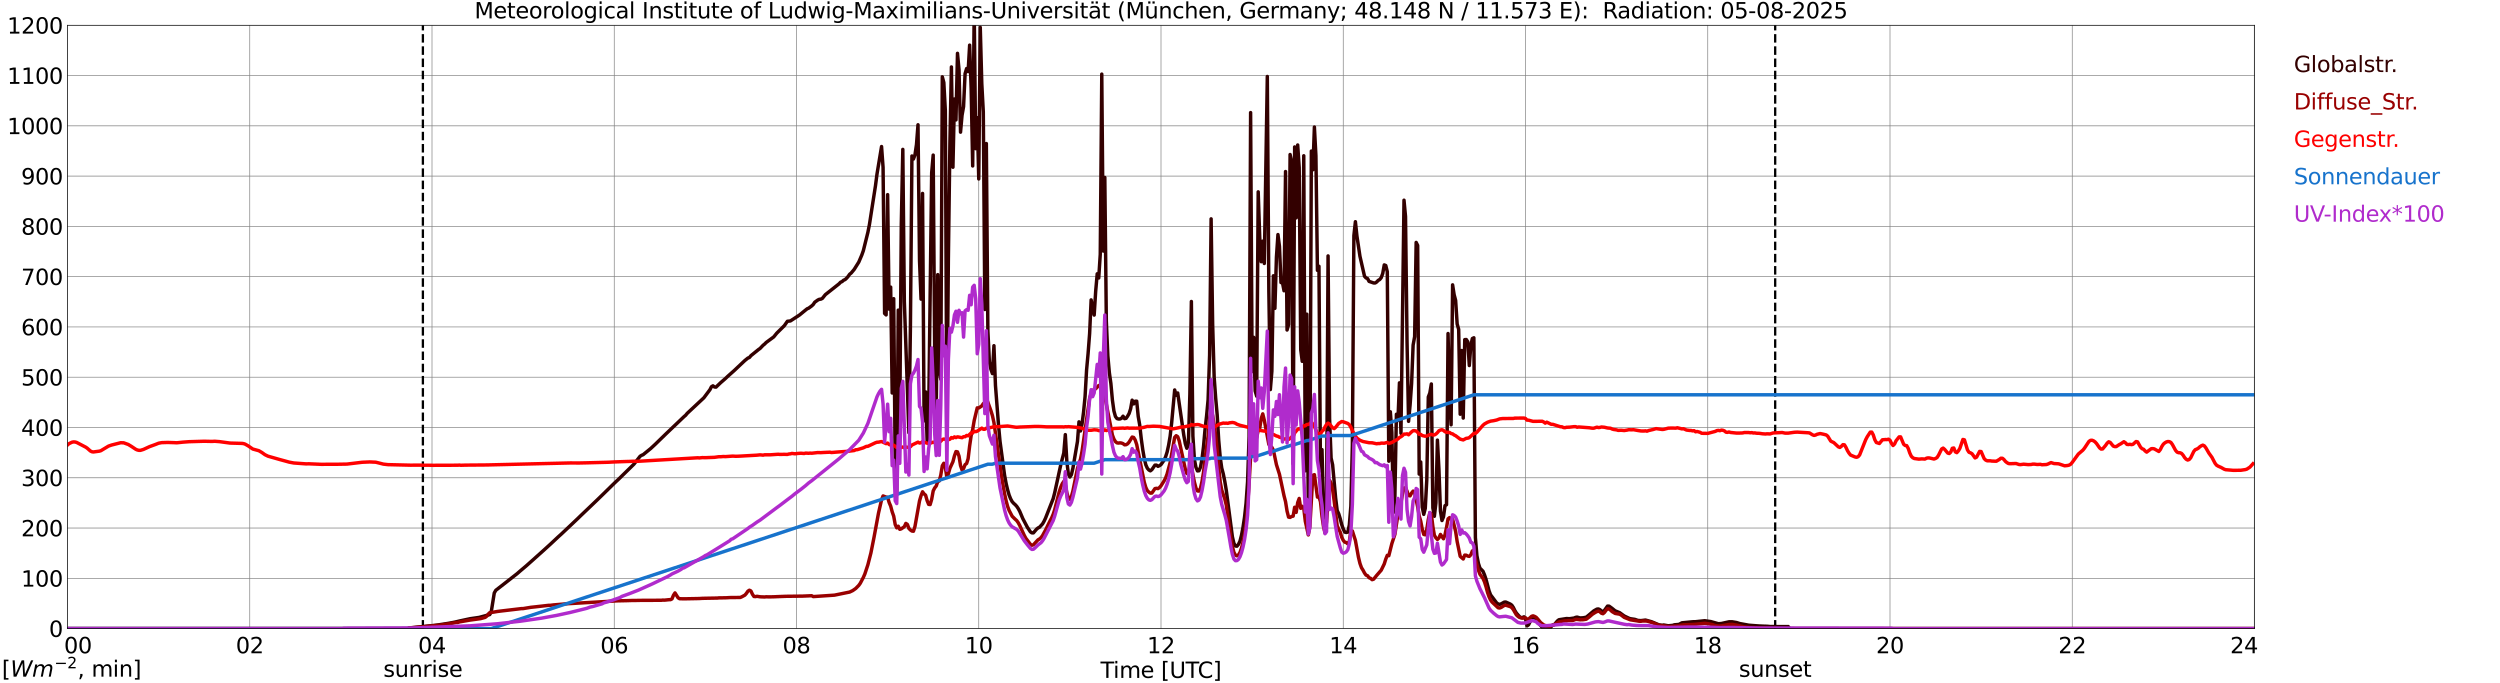 <?xml version="1.0" encoding="utf-8" standalone="no"?>
<!DOCTYPE svg PUBLIC "-//W3C//DTD SVG 1.1//EN"
  "http://www.w3.org/Graphics/SVG/1.1/DTD/svg11.dtd">
<svg xmlns:xlink="http://www.w3.org/1999/xlink" width="1085.4pt" height="296.64pt" viewBox="0 0 1085.4 296.64" xmlns="http://www.w3.org/2000/svg" version="1.1">
 <defs>
  <style type="text/css">*{stroke-linejoin: round; stroke-linecap: butt}</style>
 </defs>
 <g id="figure_1">
  <g id="patch_1">
   <path d="M 0 296.64 
L 1085.4 296.64 
L 1085.4 0 
L 0 0 
z
" style="fill: #ffffff"/>
  </g>
  <g id="axes_1">
   <g id="patch_2">
    <path d="M 29.306 272.909 
L 978.814 272.909 
L 978.814 10.976 
L 29.306 10.976 
z
" style="fill: #ffffff"/>
   </g>
   <g id="patch_3">
    <path d="M 978.814 272.909 
L 978.814 272.909 
L 978.814 10.976 
L 978.814 10.976 
z
" clip-path="url(#p02b4dd2600)" style="fill: #d3d3d3; opacity: 0.25; stroke: #d3d3d3; stroke-linejoin: miter"/>
   </g>
   <g id="matplotlib.axis_1">
    <g id="xtick_1">
     <g id="line2d_1">
      <path d="M 29.306 272.909 
L 29.306 10.976 
" clip-path="url(#p02b4dd2600)" style="fill: none; stroke: #808080; stroke-width: 0.3; stroke-linecap: square"/>
     </g>
     <g id="line2d_2"/>
     <g id="text_1">
      <!--    00 -->
      <g transform="translate(18.733 283.627) scale(0.095 -0.095)">
       <defs>
        <path id="DejaVuSans-20" transform="scale(0.016)"/>
        <path id="DejaVuSans-30" d="M 2034 4250 
Q 1547 4250 1301 3770 
Q 1056 3291 1056 2328 
Q 1056 1369 1301 889 
Q 1547 409 2034 409 
Q 2525 409 2770 889 
Q 3016 1369 3016 2328 
Q 3016 3291 2770 3770 
Q 2525 4250 2034 4250 
z
M 2034 4750 
Q 2819 4750 3233 4129 
Q 3647 3509 3647 2328 
Q 3647 1150 3233 529 
Q 2819 -91 2034 -91 
Q 1250 -91 836 529 
Q 422 1150 422 2328 
Q 422 3509 836 4129 
Q 1250 4750 2034 4750 
z
" transform="scale(0.016)"/>
       </defs>
       <use xlink:href="#DejaVuSans-20"/>
       <use xlink:href="#DejaVuSans-20" transform="translate(31.787 0)"/>
       <use xlink:href="#DejaVuSans-20" transform="translate(63.574 0)"/>
       <use xlink:href="#DejaVuSans-30" transform="translate(95.361 0)"/>
       <use xlink:href="#DejaVuSans-30" transform="translate(158.984 0)"/>
      </g>
     </g>
    </g>
    <g id="xtick_2">
     <g id="line2d_3">
      <path d="M 108.431 272.909 
L 108.431 10.976 
" clip-path="url(#p02b4dd2600)" style="fill: none; stroke: #808080; stroke-width: 0.3; stroke-linecap: square"/>
     </g>
     <g id="line2d_4"/>
     <g id="text_2">
      <!-- 02 -->
      <g transform="translate(102.387 283.627) scale(0.095 -0.095)">
       <defs>
        <path id="DejaVuSans-32" d="M 1228 531 
L 3431 531 
L 3431 0 
L 469 0 
L 469 531 
Q 828 903 1448 1529 
Q 2069 2156 2228 2338 
Q 2531 2678 2651 2914 
Q 2772 3150 2772 3378 
Q 2772 3750 2511 3984 
Q 2250 4219 1831 4219 
Q 1534 4219 1204 4116 
Q 875 4013 500 3803 
L 500 4441 
Q 881 4594 1212 4672 
Q 1544 4750 1819 4750 
Q 2544 4750 2975 4387 
Q 3406 4025 3406 3419 
Q 3406 3131 3298 2873 
Q 3191 2616 2906 2266 
Q 2828 2175 2409 1742 
Q 1991 1309 1228 531 
z
" transform="scale(0.016)"/>
       </defs>
       <use xlink:href="#DejaVuSans-30"/>
       <use xlink:href="#DejaVuSans-32" transform="translate(63.623 0)"/>
      </g>
     </g>
    </g>
    <g id="xtick_3">
     <g id="line2d_5">
      <path d="M 187.557 272.909 
L 187.557 10.976 
" clip-path="url(#p02b4dd2600)" style="fill: none; stroke: #808080; stroke-width: 0.3; stroke-linecap: square"/>
     </g>
     <g id="line2d_6"/>
     <g id="text_3">
      <!-- 04 -->
      <g transform="translate(181.513 283.627) scale(0.095 -0.095)">
       <defs>
        <path id="DejaVuSans-34" d="M 2419 4116 
L 825 1625 
L 2419 1625 
L 2419 4116 
z
M 2253 4666 
L 3047 4666 
L 3047 1625 
L 3713 1625 
L 3713 1100 
L 3047 1100 
L 3047 0 
L 2419 0 
L 2419 1100 
L 313 1100 
L 313 1709 
L 2253 4666 
z
" transform="scale(0.016)"/>
       </defs>
       <use xlink:href="#DejaVuSans-30"/>
       <use xlink:href="#DejaVuSans-34" transform="translate(63.623 0)"/>
      </g>
     </g>
    </g>
    <g id="xtick_4">
     <g id="line2d_7">
      <path d="M 266.683 272.909 
L 266.683 10.976 
" clip-path="url(#p02b4dd2600)" style="fill: none; stroke: #808080; stroke-width: 0.3; stroke-linecap: square"/>
     </g>
     <g id="line2d_8"/>
     <g id="text_4">
      <!-- 06 -->
      <g transform="translate(260.638 283.627) scale(0.095 -0.095)">
       <defs>
        <path id="DejaVuSans-36" d="M 2113 2584 
Q 1688 2584 1439 2293 
Q 1191 2003 1191 1497 
Q 1191 994 1439 701 
Q 1688 409 2113 409 
Q 2538 409 2786 701 
Q 3034 994 3034 1497 
Q 3034 2003 2786 2293 
Q 2538 2584 2113 2584 
z
M 3366 4563 
L 3366 3988 
Q 3128 4100 2886 4159 
Q 2644 4219 2406 4219 
Q 1781 4219 1451 3797 
Q 1122 3375 1075 2522 
Q 1259 2794 1537 2939 
Q 1816 3084 2150 3084 
Q 2853 3084 3261 2657 
Q 3669 2231 3669 1497 
Q 3669 778 3244 343 
Q 2819 -91 2113 -91 
Q 1303 -91 875 529 
Q 447 1150 447 2328 
Q 447 3434 972 4092 
Q 1497 4750 2381 4750 
Q 2619 4750 2861 4703 
Q 3103 4656 3366 4563 
z
" transform="scale(0.016)"/>
       </defs>
       <use xlink:href="#DejaVuSans-30"/>
       <use xlink:href="#DejaVuSans-36" transform="translate(63.623 0)"/>
      </g>
     </g>
    </g>
    <g id="xtick_5">
     <g id="line2d_9">
      <path d="M 345.808 272.909 
L 345.808 10.976 
" clip-path="url(#p02b4dd2600)" style="fill: none; stroke: #808080; stroke-width: 0.3; stroke-linecap: square"/>
     </g>
     <g id="line2d_10"/>
     <g id="text_5">
      <!-- 08 -->
      <g transform="translate(339.764 283.627) scale(0.095 -0.095)">
       <defs>
        <path id="DejaVuSans-38" d="M 2034 2216 
Q 1584 2216 1326 1975 
Q 1069 1734 1069 1313 
Q 1069 891 1326 650 
Q 1584 409 2034 409 
Q 2484 409 2743 651 
Q 3003 894 3003 1313 
Q 3003 1734 2745 1975 
Q 2488 2216 2034 2216 
z
M 1403 2484 
Q 997 2584 770 2862 
Q 544 3141 544 3541 
Q 544 4100 942 4425 
Q 1341 4750 2034 4750 
Q 2731 4750 3128 4425 
Q 3525 4100 3525 3541 
Q 3525 3141 3298 2862 
Q 3072 2584 2669 2484 
Q 3125 2378 3379 2068 
Q 3634 1759 3634 1313 
Q 3634 634 3220 271 
Q 2806 -91 2034 -91 
Q 1263 -91 848 271 
Q 434 634 434 1313 
Q 434 1759 690 2068 
Q 947 2378 1403 2484 
z
M 1172 3481 
Q 1172 3119 1398 2916 
Q 1625 2713 2034 2713 
Q 2441 2713 2670 2916 
Q 2900 3119 2900 3481 
Q 2900 3844 2670 4047 
Q 2441 4250 2034 4250 
Q 1625 4250 1398 4047 
Q 1172 3844 1172 3481 
z
" transform="scale(0.016)"/>
       </defs>
       <use xlink:href="#DejaVuSans-30"/>
       <use xlink:href="#DejaVuSans-38" transform="translate(63.623 0)"/>
      </g>
     </g>
    </g>
    <g id="xtick_6">
     <g id="line2d_11">
      <path d="M 424.934 272.909 
L 424.934 10.976 
" clip-path="url(#p02b4dd2600)" style="fill: none; stroke: #808080; stroke-width: 0.3; stroke-linecap: square"/>
     </g>
     <g id="line2d_12"/>
     <g id="text_6">
      <!-- 10 -->
      <g transform="translate(418.89 283.627) scale(0.095 -0.095)">
       <defs>
        <path id="DejaVuSans-31" d="M 794 531 
L 1825 531 
L 1825 4091 
L 703 3866 
L 703 4441 
L 1819 4666 
L 2450 4666 
L 2450 531 
L 3481 531 
L 3481 0 
L 794 0 
L 794 531 
z
" transform="scale(0.016)"/>
       </defs>
       <use xlink:href="#DejaVuSans-31"/>
       <use xlink:href="#DejaVuSans-30" transform="translate(63.623 0)"/>
      </g>
     </g>
    </g>
    <g id="xtick_7">
     <g id="line2d_13">
      <path d="M 504.06 272.909 
L 504.06 10.976 
" clip-path="url(#p02b4dd2600)" style="fill: none; stroke: #808080; stroke-width: 0.3; stroke-linecap: square"/>
     </g>
     <g id="line2d_14"/>
     <g id="text_7">
      <!-- 12 -->
      <g transform="translate(498.015 283.627) scale(0.095 -0.095)">
       <use xlink:href="#DejaVuSans-31"/>
       <use xlink:href="#DejaVuSans-32" transform="translate(63.623 0)"/>
      </g>
     </g>
    </g>
    <g id="xtick_8">
     <g id="line2d_15">
      <path d="M 583.185 272.909 
L 583.185 10.976 
" clip-path="url(#p02b4dd2600)" style="fill: none; stroke: #808080; stroke-width: 0.3; stroke-linecap: square"/>
     </g>
     <g id="line2d_16"/>
     <g id="text_8">
      <!-- 14 -->
      <g transform="translate(577.141 283.627) scale(0.095 -0.095)">
       <use xlink:href="#DejaVuSans-31"/>
       <use xlink:href="#DejaVuSans-34" transform="translate(63.623 0)"/>
      </g>
     </g>
    </g>
    <g id="xtick_9">
     <g id="line2d_17">
      <path d="M 662.311 272.909 
L 662.311 10.976 
" clip-path="url(#p02b4dd2600)" style="fill: none; stroke: #808080; stroke-width: 0.3; stroke-linecap: square"/>
     </g>
     <g id="line2d_18"/>
     <g id="text_9">
      <!-- 16 -->
      <g transform="translate(656.267 283.627) scale(0.095 -0.095)">
       <use xlink:href="#DejaVuSans-31"/>
       <use xlink:href="#DejaVuSans-36" transform="translate(63.623 0)"/>
      </g>
     </g>
    </g>
    <g id="xtick_10">
     <g id="line2d_19">
      <path d="M 741.437 272.909 
L 741.437 10.976 
" clip-path="url(#p02b4dd2600)" style="fill: none; stroke: #808080; stroke-width: 0.3; stroke-linecap: square"/>
     </g>
     <g id="line2d_20"/>
     <g id="text_10">
      <!-- 18 -->
      <g transform="translate(735.392 283.627) scale(0.095 -0.095)">
       <use xlink:href="#DejaVuSans-31"/>
       <use xlink:href="#DejaVuSans-38" transform="translate(63.623 0)"/>
      </g>
     </g>
    </g>
    <g id="xtick_11">
     <g id="line2d_21">
      <path d="M 820.562 272.909 
L 820.562 10.976 
" clip-path="url(#p02b4dd2600)" style="fill: none; stroke: #808080; stroke-width: 0.3; stroke-linecap: square"/>
     </g>
     <g id="line2d_22"/>
     <g id="text_11">
      <!-- 20 -->
      <g transform="translate(814.518 283.627) scale(0.095 -0.095)">
       <use xlink:href="#DejaVuSans-32"/>
       <use xlink:href="#DejaVuSans-30" transform="translate(63.623 0)"/>
      </g>
     </g>
    </g>
    <g id="xtick_12">
     <g id="line2d_23">
      <path d="M 899.688 272.909 
L 899.688 10.976 
" clip-path="url(#p02b4dd2600)" style="fill: none; stroke: #808080; stroke-width: 0.3; stroke-linecap: square"/>
     </g>
     <g id="line2d_24"/>
     <g id="text_12">
      <!-- 22 -->
      <g transform="translate(893.644 283.627) scale(0.095 -0.095)">
       <use xlink:href="#DejaVuSans-32"/>
       <use xlink:href="#DejaVuSans-32" transform="translate(63.623 0)"/>
      </g>
     </g>
    </g>
    <g id="xtick_13">
     <g id="line2d_25">
      <path d="M 978.814 272.909 
L 978.814 10.976 
" clip-path="url(#p02b4dd2600)" style="fill: none; stroke: #808080; stroke-width: 0.3; stroke-linecap: square"/>
     </g>
     <g id="line2d_26"/>
     <g id="text_13">
      <!-- 24    -->
      <g transform="translate(968.241 283.627) scale(0.095 -0.095)">
       <use xlink:href="#DejaVuSans-32"/>
       <use xlink:href="#DejaVuSans-34" transform="translate(63.623 0)"/>
       <use xlink:href="#DejaVuSans-20" transform="translate(127.246 0)"/>
       <use xlink:href="#DejaVuSans-20" transform="translate(159.033 0)"/>
       <use xlink:href="#DejaVuSans-20" transform="translate(190.82 0)"/>
      </g>
     </g>
    </g>
    <g id="text_14">
     <!-- Time [UTC] -->
     <g transform="translate(477.806 294.322) scale(0.095 -0.095)">
      <defs>
       <path id="DejaVuSans-54" d="M -19 4666 
L 3928 4666 
L 3928 4134 
L 2272 4134 
L 2272 0 
L 1638 0 
L 1638 4134 
L -19 4134 
L -19 4666 
z
" transform="scale(0.016)"/>
       <path id="DejaVuSans-69" d="M 603 3500 
L 1178 3500 
L 1178 0 
L 603 0 
L 603 3500 
z
M 603 4863 
L 1178 4863 
L 1178 4134 
L 603 4134 
L 603 4863 
z
" transform="scale(0.016)"/>
       <path id="DejaVuSans-6d" d="M 3328 2828 
Q 3544 3216 3844 3400 
Q 4144 3584 4550 3584 
Q 5097 3584 5394 3201 
Q 5691 2819 5691 2113 
L 5691 0 
L 5113 0 
L 5113 2094 
Q 5113 2597 4934 2840 
Q 4756 3084 4391 3084 
Q 3944 3084 3684 2787 
Q 3425 2491 3425 1978 
L 3425 0 
L 2847 0 
L 2847 2094 
Q 2847 2600 2669 2842 
Q 2491 3084 2119 3084 
Q 1678 3084 1418 2786 
Q 1159 2488 1159 1978 
L 1159 0 
L 581 0 
L 581 3500 
L 1159 3500 
L 1159 2956 
Q 1356 3278 1631 3431 
Q 1906 3584 2284 3584 
Q 2666 3584 2933 3390 
Q 3200 3197 3328 2828 
z
" transform="scale(0.016)"/>
       <path id="DejaVuSans-65" d="M 3597 1894 
L 3597 1613 
L 953 1613 
Q 991 1019 1311 708 
Q 1631 397 2203 397 
Q 2534 397 2845 478 
Q 3156 559 3463 722 
L 3463 178 
Q 3153 47 2828 -22 
Q 2503 -91 2169 -91 
Q 1331 -91 842 396 
Q 353 884 353 1716 
Q 353 2575 817 3079 
Q 1281 3584 2069 3584 
Q 2775 3584 3186 3129 
Q 3597 2675 3597 1894 
z
M 3022 2063 
Q 3016 2534 2758 2815 
Q 2500 3097 2075 3097 
Q 1594 3097 1305 2825 
Q 1016 2553 972 2059 
L 3022 2063 
z
" transform="scale(0.016)"/>
       <path id="DejaVuSans-5b" d="M 550 4863 
L 1875 4863 
L 1875 4416 
L 1125 4416 
L 1125 -397 
L 1875 -397 
L 1875 -844 
L 550 -844 
L 550 4863 
z
" transform="scale(0.016)"/>
       <path id="DejaVuSans-55" d="M 556 4666 
L 1191 4666 
L 1191 1831 
Q 1191 1081 1462 751 
Q 1734 422 2344 422 
Q 2950 422 3222 751 
Q 3494 1081 3494 1831 
L 3494 4666 
L 4128 4666 
L 4128 1753 
Q 4128 841 3676 375 
Q 3225 -91 2344 -91 
Q 1459 -91 1007 375 
Q 556 841 556 1753 
L 556 4666 
z
" transform="scale(0.016)"/>
       <path id="DejaVuSans-43" d="M 4122 4306 
L 4122 3641 
Q 3803 3938 3442 4084 
Q 3081 4231 2675 4231 
Q 1875 4231 1450 3742 
Q 1025 3253 1025 2328 
Q 1025 1406 1450 917 
Q 1875 428 2675 428 
Q 3081 428 3442 575 
Q 3803 722 4122 1019 
L 4122 359 
Q 3791 134 3420 21 
Q 3050 -91 2638 -91 
Q 1578 -91 968 557 
Q 359 1206 359 2328 
Q 359 3453 968 4101 
Q 1578 4750 2638 4750 
Q 3056 4750 3426 4639 
Q 3797 4528 4122 4306 
z
" transform="scale(0.016)"/>
       <path id="DejaVuSans-5d" d="M 1947 4863 
L 1947 -844 
L 622 -844 
L 622 -397 
L 1369 -397 
L 1369 4416 
L 622 4416 
L 622 4863 
L 1947 4863 
z
" transform="scale(0.016)"/>
      </defs>
      <use xlink:href="#DejaVuSans-54"/>
      <use xlink:href="#DejaVuSans-69" transform="translate(57.959 0)"/>
      <use xlink:href="#DejaVuSans-6d" transform="translate(85.742 0)"/>
      <use xlink:href="#DejaVuSans-65" transform="translate(183.154 0)"/>
      <use xlink:href="#DejaVuSans-20" transform="translate(244.678 0)"/>
      <use xlink:href="#DejaVuSans-5b" transform="translate(276.465 0)"/>
      <use xlink:href="#DejaVuSans-55" transform="translate(315.479 0)"/>
      <use xlink:href="#DejaVuSans-54" transform="translate(388.672 0)"/>
      <use xlink:href="#DejaVuSans-43" transform="translate(443.881 0)"/>
      <use xlink:href="#DejaVuSans-5d" transform="translate(513.705 0)"/>
     </g>
    </g>
   </g>
   <g id="matplotlib.axis_2">
    <g id="ytick_1">
     <g id="line2d_27">
      <path d="M 29.306 272.909 
L 978.814 272.909 
" clip-path="url(#p02b4dd2600)" style="fill: none; stroke: #808080; stroke-width: 0.3; stroke-linecap: square"/>
     </g>
     <g id="line2d_28"/>
     <g id="text_15">
      <!-- 0 -->
      <g transform="translate(21.261 276.518) scale(0.095 -0.095)">
       <use xlink:href="#DejaVuSans-30"/>
      </g>
     </g>
    </g>
    <g id="ytick_2">
     <g id="line2d_29">
      <path d="M 29.306 251.081 
L 978.814 251.081 
" clip-path="url(#p02b4dd2600)" style="fill: none; stroke: #808080; stroke-width: 0.3; stroke-linecap: square"/>
     </g>
     <g id="line2d_30"/>
     <g id="text_16">
      <!-- 100 -->
      <g transform="translate(9.173 254.69) scale(0.095 -0.095)">
       <use xlink:href="#DejaVuSans-31"/>
       <use xlink:href="#DejaVuSans-30" transform="translate(63.623 0)"/>
       <use xlink:href="#DejaVuSans-30" transform="translate(127.246 0)"/>
      </g>
     </g>
    </g>
    <g id="ytick_3">
     <g id="line2d_31">
      <path d="M 29.306 229.253 
L 978.814 229.253 
" clip-path="url(#p02b4dd2600)" style="fill: none; stroke: #808080; stroke-width: 0.3; stroke-linecap: square"/>
     </g>
     <g id="line2d_32"/>
     <g id="text_17">
      <!-- 200 -->
      <g transform="translate(9.173 232.863) scale(0.095 -0.095)">
       <use xlink:href="#DejaVuSans-32"/>
       <use xlink:href="#DejaVuSans-30" transform="translate(63.623 0)"/>
       <use xlink:href="#DejaVuSans-30" transform="translate(127.246 0)"/>
      </g>
     </g>
    </g>
    <g id="ytick_4">
     <g id="line2d_33">
      <path d="M 29.306 207.426 
L 978.814 207.426 
" clip-path="url(#p02b4dd2600)" style="fill: none; stroke: #808080; stroke-width: 0.3; stroke-linecap: square"/>
     </g>
     <g id="line2d_34"/>
     <g id="text_18">
      <!-- 300 -->
      <g transform="translate(9.173 211.035) scale(0.095 -0.095)">
       <defs>
        <path id="DejaVuSans-33" d="M 2597 2516 
Q 3050 2419 3304 2112 
Q 3559 1806 3559 1356 
Q 3559 666 3084 287 
Q 2609 -91 1734 -91 
Q 1441 -91 1130 -33 
Q 819 25 488 141 
L 488 750 
Q 750 597 1062 519 
Q 1375 441 1716 441 
Q 2309 441 2620 675 
Q 2931 909 2931 1356 
Q 2931 1769 2642 2001 
Q 2353 2234 1838 2234 
L 1294 2234 
L 1294 2753 
L 1863 2753 
Q 2328 2753 2575 2939 
Q 2822 3125 2822 3475 
Q 2822 3834 2567 4026 
Q 2313 4219 1838 4219 
Q 1578 4219 1281 4162 
Q 984 4106 628 3988 
L 628 4550 
Q 988 4650 1302 4700 
Q 1616 4750 1894 4750 
Q 2613 4750 3031 4423 
Q 3450 4097 3450 3541 
Q 3450 3153 3228 2886 
Q 3006 2619 2597 2516 
z
" transform="scale(0.016)"/>
       </defs>
       <use xlink:href="#DejaVuSans-33"/>
       <use xlink:href="#DejaVuSans-30" transform="translate(63.623 0)"/>
       <use xlink:href="#DejaVuSans-30" transform="translate(127.246 0)"/>
      </g>
     </g>
    </g>
    <g id="ytick_5">
     <g id="line2d_35">
      <path d="M 29.306 185.598 
L 978.814 185.598 
" clip-path="url(#p02b4dd2600)" style="fill: none; stroke: #808080; stroke-width: 0.3; stroke-linecap: square"/>
     </g>
     <g id="line2d_36"/>
     <g id="text_19">
      <!-- 400 -->
      <g transform="translate(9.173 189.207) scale(0.095 -0.095)">
       <use xlink:href="#DejaVuSans-34"/>
       <use xlink:href="#DejaVuSans-30" transform="translate(63.623 0)"/>
       <use xlink:href="#DejaVuSans-30" transform="translate(127.246 0)"/>
      </g>
     </g>
    </g>
    <g id="ytick_6">
     <g id="line2d_37">
      <path d="M 29.306 163.77 
L 978.814 163.77 
" clip-path="url(#p02b4dd2600)" style="fill: none; stroke: #808080; stroke-width: 0.3; stroke-linecap: square"/>
     </g>
     <g id="line2d_38"/>
     <g id="text_20">
      <!-- 500 -->
      <g transform="translate(9.173 167.379) scale(0.095 -0.095)">
       <defs>
        <path id="DejaVuSans-35" d="M 691 4666 
L 3169 4666 
L 3169 4134 
L 1269 4134 
L 1269 2991 
Q 1406 3038 1543 3061 
Q 1681 3084 1819 3084 
Q 2600 3084 3056 2656 
Q 3513 2228 3513 1497 
Q 3513 744 3044 326 
Q 2575 -91 1722 -91 
Q 1428 -91 1123 -41 
Q 819 9 494 109 
L 494 744 
Q 775 591 1075 516 
Q 1375 441 1709 441 
Q 2250 441 2565 725 
Q 2881 1009 2881 1497 
Q 2881 1984 2565 2268 
Q 2250 2553 1709 2553 
Q 1456 2553 1204 2497 
Q 953 2441 691 2322 
L 691 4666 
z
" transform="scale(0.016)"/>
       </defs>
       <use xlink:href="#DejaVuSans-35"/>
       <use xlink:href="#DejaVuSans-30" transform="translate(63.623 0)"/>
       <use xlink:href="#DejaVuSans-30" transform="translate(127.246 0)"/>
      </g>
     </g>
    </g>
    <g id="ytick_7">
     <g id="line2d_39">
      <path d="M 29.306 141.942 
L 978.814 141.942 
" clip-path="url(#p02b4dd2600)" style="fill: none; stroke: #808080; stroke-width: 0.3; stroke-linecap: square"/>
     </g>
     <g id="line2d_40"/>
     <g id="text_21">
      <!-- 600 -->
      <g transform="translate(9.173 145.551) scale(0.095 -0.095)">
       <use xlink:href="#DejaVuSans-36"/>
       <use xlink:href="#DejaVuSans-30" transform="translate(63.623 0)"/>
       <use xlink:href="#DejaVuSans-30" transform="translate(127.246 0)"/>
      </g>
     </g>
    </g>
    <g id="ytick_8">
     <g id="line2d_41">
      <path d="M 29.306 120.114 
L 978.814 120.114 
" clip-path="url(#p02b4dd2600)" style="fill: none; stroke: #808080; stroke-width: 0.3; stroke-linecap: square"/>
     </g>
     <g id="line2d_42"/>
     <g id="text_22">
      <!-- 700 -->
      <g transform="translate(9.173 123.724) scale(0.095 -0.095)">
       <defs>
        <path id="DejaVuSans-37" d="M 525 4666 
L 3525 4666 
L 3525 4397 
L 1831 0 
L 1172 0 
L 2766 4134 
L 525 4134 
L 525 4666 
z
" transform="scale(0.016)"/>
       </defs>
       <use xlink:href="#DejaVuSans-37"/>
       <use xlink:href="#DejaVuSans-30" transform="translate(63.623 0)"/>
       <use xlink:href="#DejaVuSans-30" transform="translate(127.246 0)"/>
      </g>
     </g>
    </g>
    <g id="ytick_9">
     <g id="line2d_43">
      <path d="M 29.306 98.287 
L 978.814 98.287 
" clip-path="url(#p02b4dd2600)" style="fill: none; stroke: #808080; stroke-width: 0.3; stroke-linecap: square"/>
     </g>
     <g id="line2d_44"/>
     <g id="text_23">
      <!-- 800 -->
      <g transform="translate(9.173 101.896) scale(0.095 -0.095)">
       <use xlink:href="#DejaVuSans-38"/>
       <use xlink:href="#DejaVuSans-30" transform="translate(63.623 0)"/>
       <use xlink:href="#DejaVuSans-30" transform="translate(127.246 0)"/>
      </g>
     </g>
    </g>
    <g id="ytick_10">
     <g id="line2d_45">
      <path d="M 29.306 76.459 
L 978.814 76.459 
" clip-path="url(#p02b4dd2600)" style="fill: none; stroke: #808080; stroke-width: 0.3; stroke-linecap: square"/>
     </g>
     <g id="line2d_46"/>
     <g id="text_24">
      <!-- 900 -->
      <g transform="translate(9.173 80.068) scale(0.095 -0.095)">
       <defs>
        <path id="DejaVuSans-39" d="M 703 97 
L 703 672 
Q 941 559 1184 500 
Q 1428 441 1663 441 
Q 2288 441 2617 861 
Q 2947 1281 2994 2138 
Q 2813 1869 2534 1725 
Q 2256 1581 1919 1581 
Q 1219 1581 811 2004 
Q 403 2428 403 3163 
Q 403 3881 828 4315 
Q 1253 4750 1959 4750 
Q 2769 4750 3195 4129 
Q 3622 3509 3622 2328 
Q 3622 1225 3098 567 
Q 2575 -91 1691 -91 
Q 1453 -91 1209 -44 
Q 966 3 703 97 
z
M 1959 2075 
Q 2384 2075 2632 2365 
Q 2881 2656 2881 3163 
Q 2881 3666 2632 3958 
Q 2384 4250 1959 4250 
Q 1534 4250 1286 3958 
Q 1038 3666 1038 3163 
Q 1038 2656 1286 2365 
Q 1534 2075 1959 2075 
z
" transform="scale(0.016)"/>
       </defs>
       <use xlink:href="#DejaVuSans-39"/>
       <use xlink:href="#DejaVuSans-30" transform="translate(63.623 0)"/>
       <use xlink:href="#DejaVuSans-30" transform="translate(127.246 0)"/>
      </g>
     </g>
    </g>
    <g id="ytick_11">
     <g id="line2d_47">
      <path d="M 29.306 54.631 
L 978.814 54.631 
" clip-path="url(#p02b4dd2600)" style="fill: none; stroke: #808080; stroke-width: 0.3; stroke-linecap: square"/>
     </g>
     <g id="line2d_48"/>
     <g id="text_25">
      <!-- 1000 -->
      <g transform="translate(3.128 58.24) scale(0.095 -0.095)">
       <use xlink:href="#DejaVuSans-31"/>
       <use xlink:href="#DejaVuSans-30" transform="translate(63.623 0)"/>
       <use xlink:href="#DejaVuSans-30" transform="translate(127.246 0)"/>
       <use xlink:href="#DejaVuSans-30" transform="translate(190.869 0)"/>
      </g>
     </g>
    </g>
    <g id="ytick_12">
     <g id="line2d_49">
      <path d="M 29.306 32.803 
L 978.814 32.803 
" clip-path="url(#p02b4dd2600)" style="fill: none; stroke: #808080; stroke-width: 0.3; stroke-linecap: square"/>
     </g>
     <g id="line2d_50"/>
     <g id="text_26">
      <!-- 1100 -->
      <g transform="translate(3.128 36.413) scale(0.095 -0.095)">
       <use xlink:href="#DejaVuSans-31"/>
       <use xlink:href="#DejaVuSans-31" transform="translate(63.623 0)"/>
       <use xlink:href="#DejaVuSans-30" transform="translate(127.246 0)"/>
       <use xlink:href="#DejaVuSans-30" transform="translate(190.869 0)"/>
      </g>
     </g>
    </g>
    <g id="ytick_13">
     <g id="line2d_51">
      <path d="M 29.306 10.976 
L 978.814 10.976 
" clip-path="url(#p02b4dd2600)" style="fill: none; stroke: #808080; stroke-width: 0.3; stroke-linecap: square"/>
     </g>
     <g id="line2d_52"/>
     <g id="text_27">
      <!-- 1200 -->
      <g transform="translate(3.128 14.585) scale(0.095 -0.095)">
       <use xlink:href="#DejaVuSans-31"/>
       <use xlink:href="#DejaVuSans-32" transform="translate(63.623 0)"/>
       <use xlink:href="#DejaVuSans-30" transform="translate(127.246 0)"/>
       <use xlink:href="#DejaVuSans-30" transform="translate(190.869 0)"/>
      </g>
     </g>
    </g>
   </g>
   <g id="line2d_53">
    <path d="M 183.601 272.909 
L 183.601 10.976 
" clip-path="url(#p02b4dd2600)" style="fill: none; stroke-dasharray: 3.7,1.6; stroke-dashoffset: 0; stroke: #000000"/>
   </g>
   <g id="line2d_54">
    <path d="M 770.713 272.909 
L 770.713 10.976 
" clip-path="url(#p02b4dd2600)" style="fill: none; stroke-dasharray: 3.7,1.6; stroke-dashoffset: 0; stroke: #000000"/>
   </g>
   <g id="line2d_55">
    <path d="M 29.306 272.909 
L 177.007 272.909 
L 177.666 272.616 
L 179.645 272.466 
L 182.941 272.11 
L 188.216 271.553 
L 190.195 271.318 
L 194.151 270.711 
L 196.788 270.237 
L 198.107 269.949 
L 199.426 269.63 
L 204.042 268.633 
L 207.998 268.059 
L 210.635 267.349 
L 212.614 266.828 
L 213.273 265.662 
L 214.592 257.442 
L 215.251 256.294 
L 224.482 249.084 
L 225.801 247.936 
L 228.439 245.709 
L 231.076 243.363 
L 236.351 238.635 
L 238.989 236.238 
L 242.286 233.147 
L 243.604 231.966 
L 246.901 228.86 
L 250.858 225.113 
L 252.176 223.829 
L 255.473 220.69 
L 259.43 216.907 
L 262.067 214.343 
L 266.023 210.46 
L 267.342 209.194 
L 268.661 207.96 
L 275.255 201.495 
L 277.892 198.103 
L 278.552 197.679 
L 279.211 197.411 
L 282.508 194.726 
L 284.486 192.886 
L 286.464 190.961 
L 289.102 188.396 
L 297.014 180.85 
L 297.674 180.291 
L 298.333 179.482 
L 305.586 172.713 
L 308.224 169.185 
L 308.883 167.902 
L 309.543 167.513 
L 310.202 168.02 
L 310.861 168.07 
L 312.839 166.18 
L 314.818 164.458 
L 316.136 163.224 
L 318.774 160.878 
L 320.752 159.005 
L 323.39 156.523 
L 324.708 155.46 
L 325.368 155.207 
L 326.027 154.412 
L 329.324 151.745 
L 329.983 151.291 
L 331.302 149.905 
L 331.961 149.383 
L 332.621 148.707 
L 335.918 146.277 
L 337.236 144.655 
L 340.533 141.381 
L 341.852 139.491 
L 343.171 139.338 
L 347.127 136.756 
L 349.765 134.595 
L 350.424 134.071 
L 351.083 133.8 
L 352.402 132.823 
L 353.062 132.214 
L 353.721 131.218 
L 355.04 130.273 
L 355.699 129.952 
L 356.359 129.885 
L 357.018 129.564 
L 358.337 127.927 
L 364.271 123.234 
L 364.93 122.542 
L 365.59 122.254 
L 366.249 121.662 
L 366.909 121.376 
L 367.568 120.769 
L 368.227 120.01 
L 368.887 119.062 
L 369.546 118.541 
L 370.865 116.954 
L 372.843 113.795 
L 374.162 110.707 
L 374.821 108.849 
L 376.799 100.882 
L 377.459 97.573 
L 378.777 89.082 
L 380.096 80.659 
L 380.756 75.56 
L 382.734 63.624 
L 383.393 72.674 
L 384.053 136.079 
L 384.712 136.721 
L 385.371 84.507 
L 386.031 134.206 
L 386.69 124.65 
L 387.349 170.62 
L 388.009 129.682 
L 388.668 203.438 
L 389.328 214.325 
L 389.987 134.645 
L 390.646 182.149 
L 391.306 97.37 
L 391.965 64.858 
L 392.624 130.88 
L 394.603 187.872 
L 395.262 142.462 
L 395.921 67.726 
L 396.581 69.044 
L 397.24 67.237 
L 397.899 62.764 
L 398.559 54.171 
L 399.218 113.206 
L 399.878 129.867 
L 400.537 83.983 
L 401.196 182.723 
L 401.856 170.146 
L 402.515 191.417 
L 403.175 180.665 
L 404.493 75.021 
L 405.153 67.339 
L 405.812 154.159 
L 406.471 178.03 
L 407.131 119.233 
L 407.79 160.828 
L 408.45 164.643 
L 409.109 33.356 
L 409.768 35.82 
L 410.428 48.009 
L 411.087 186.015 
L 411.746 112.479 
L 412.406 62.511 
L 413.065 29.069 
L 413.725 72.606 
L 414.384 42.98 
L 415.043 52.06 
L 415.703 23.16 
L 416.362 30.232 
L 417.022 57.379 
L 417.681 50.034 
L 418.34 46.271 
L 419 31.989 
L 419.659 29.761 
L 420.318 31.094 
L 420.978 19.598 
L 421.637 38.387 
L 422.297 72.048 
L 422.956 4.067 
L 423.615 64.537 
L 424.275 51.099 
L 424.934 77.688 
L 425.593 11.884 
L 426.253 36.259 
L 426.912 48.6 
L 427.572 134.375 
L 428.231 62.325 
L 428.89 143.575 
L 429.55 157.065 
L 430.209 160.339 
L 430.869 162.196 
L 431.528 150.091 
L 432.187 167.345 
L 433.506 184.428 
L 434.165 191.585 
L 436.144 206.306 
L 436.803 209.835 
L 437.462 212.638 
L 438.122 214.934 
L 438.781 216.587 
L 439.44 217.787 
L 440.1 218.529 
L 440.759 219.103 
L 441.419 219.828 
L 442.078 220.808 
L 442.737 222.024 
L 444.056 225.147 
L 446.034 228.911 
L 447.353 230.903 
L 448.012 231.36 
L 448.672 231.342 
L 449.991 229.788 
L 450.65 229.231 
L 451.309 228.895 
L 452.628 227.459 
L 453.287 226.311 
L 453.947 224.91 
L 457.244 216.486 
L 457.903 213.937 
L 460.541 201.783 
L 461.859 196.651 
L 462.519 188.699 
L 463.178 200.364 
L 463.838 205.834 
L 464.497 207.1 
L 465.156 206.087 
L 465.816 203.267 
L 467.794 191.653 
L 468.453 183.147 
L 469.113 187.113 
L 469.772 184.124 
L 470.431 178.958 
L 471.091 172.206 
L 471.75 160.609 
L 472.409 153.417 
L 473.069 144.808 
L 473.728 130.205 
L 474.388 133.835 
L 475.047 136.789 
L 475.706 126.372 
L 476.366 118.877 
L 477.025 120.684 
L 477.685 110.471 
L 478.344 32.175 
L 479.003 109.002 
L 479.663 77.046 
L 480.322 139.388 
L 480.981 154.515 
L 481.641 161.825 
L 482.3 166.483 
L 482.96 173.693 
L 483.619 178.419 
L 484.278 180.815 
L 484.938 181.728 
L 485.597 181.913 
L 486.256 181.896 
L 486.916 181.61 
L 487.575 180.697 
L 488.235 181.76 
L 488.894 181.625 
L 489.553 180.697 
L 490.213 179.532 
L 490.872 177.473 
L 491.532 173.743 
L 492.191 175.363 
L 492.85 174.199 
L 493.51 174.182 
L 494.169 180.798 
L 494.828 184.598 
L 495.488 190.522 
L 496.147 195.283 
L 496.807 199.133 
L 497.466 201.801 
L 498.125 203.285 
L 498.785 204.044 
L 499.444 204.415 
L 500.103 203.894 
L 501.422 201.951 
L 502.082 201.934 
L 502.741 202.458 
L 503.4 202.172 
L 504.06 201.698 
L 505.379 199.825 
L 506.038 198.389 
L 506.697 196.313 
L 507.357 193.325 
L 508.016 189.442 
L 508.675 183.703 
L 509.994 169.303 
L 510.654 171.615 
L 511.313 170.62 
L 513.95 188.92 
L 514.61 192.615 
L 515.269 194.608 
L 515.929 193.493 
L 516.588 171.176 
L 517.247 130.897 
L 517.907 189.291 
L 518.566 199.537 
L 519.226 202.881 
L 519.885 204.45 
L 520.544 204.383 
L 521.204 202.829 
L 521.863 199.201 
L 522.522 193.849 
L 523.182 186.37 
L 523.841 180.647 
L 524.501 173.59 
L 525.16 154.144 
L 525.819 95.023 
L 526.479 140.519 
L 527.138 163.748 
L 527.797 172.798 
L 528.457 180.158 
L 529.116 191.146 
L 529.776 198.609 
L 530.435 203.235 
L 531.094 205.716 
L 531.754 209.008 
L 532.413 212.906 
L 535.051 233.047 
L 535.71 235.867 
L 536.369 237.048 
L 537.029 237.133 
L 537.688 236.339 
L 538.348 234.937 
L 539.007 232.388 
L 539.666 228.928 
L 540.326 224.538 
L 540.985 218.494 
L 541.644 209.176 
L 542.304 189.612 
L 542.963 48.886 
L 543.623 161.334 
L 544.282 146.445 
L 544.941 169.725 
L 545.601 172.021 
L 546.26 83.291 
L 546.919 103.043 
L 547.579 113.627 
L 548.238 104.698 
L 548.898 114.387 
L 550.216 33.205 
L 550.876 126.372 
L 551.535 169.133 
L 552.195 161.183 
L 552.854 119.739 
L 553.513 133.868 
L 554.173 111.637 
L 554.832 101.845 
L 555.491 106.976 
L 556.151 122.677 
L 556.81 122.777 
L 557.47 126.237 
L 558.129 74.479 
L 558.788 143.272 
L 559.448 140.958 
L 560.107 67.086 
L 560.766 70.039 
L 561.426 201.344 
L 562.085 63.792 
L 562.745 94.585 
L 563.404 62.95 
L 564.063 72.807 
L 564.723 151.797 
L 565.382 156.877 
L 566.042 67.625 
L 566.701 204.415 
L 567.36 136.4 
L 568.02 222.969 
L 568.679 215.794 
L 569.338 65.582 
L 569.998 73.702 
L 570.657 55.151 
L 571.317 67.643 
L 571.976 117.375 
L 572.635 115.603 
L 573.295 204.45 
L 573.954 195.215 
L 574.613 220.302 
L 575.273 224.91 
L 575.932 219.136 
L 576.592 111.113 
L 577.251 181.745 
L 577.91 198.862 
L 578.57 201.801 
L 579.889 216.301 
L 580.548 221.618 
L 581.207 223.019 
L 581.867 225.18 
L 582.526 227.797 
L 583.185 229.655 
L 583.845 231.021 
L 584.504 231.189 
L 585.164 231.021 
L 585.823 227.948 
L 586.482 219.778 
L 587.142 193.224 
L 587.801 102.301 
L 588.46 96.257 
L 589.12 102.451 
L 590.439 111.281 
L 592.417 119.942 
L 593.076 120.667 
L 593.736 120.937 
L 594.395 122.168 
L 596.373 122.845 
L 597.032 122.863 
L 597.692 122.439 
L 598.351 121.747 
L 599.011 121.359 
L 599.67 120.549 
L 600.329 118.709 
L 600.989 115.011 
L 601.648 115.282 
L 602.307 117.949 
L 602.967 200.229 
L 603.626 178.772 
L 604.286 187.704 
L 604.945 222.53 
L 605.604 215.524 
L 606.264 179.853 
L 606.923 182.572 
L 607.582 166.213 
L 608.242 188.125 
L 609.561 86.921 
L 610.22 93.978 
L 610.879 148.268 
L 611.539 182.926 
L 612.198 175.919 
L 612.858 166.518 
L 613.517 149.822 
L 614.176 146.175 
L 614.836 105.254 
L 615.495 106.57 
L 616.154 205.834 
L 616.814 200.585 
L 617.473 220.166 
L 618.133 223.307 
L 618.792 220.708 
L 619.451 208.349 
L 620.111 172.359 
L 620.77 170.652 
L 621.429 166.704 
L 622.089 220.537 
L 622.748 224.15 
L 623.408 218.326 
L 624.067 191.079 
L 624.726 203.724 
L 625.386 221.871 
L 626.045 225.99 
L 626.705 224.37 
L 627.364 219.542 
L 628.023 219.136 
L 628.683 144.808 
L 629.342 172.813 
L 630.001 184.428 
L 630.661 123.672 
L 631.32 127.909 
L 631.98 130.441 
L 632.639 140.672 
L 633.298 143.001 
L 633.958 179.837 
L 634.617 152.184 
L 635.276 181.507 
L 635.936 147.458 
L 636.595 147.408 
L 637.255 148.386 
L 637.914 158.702 
L 638.573 149.99 
L 639.233 146.984 
L 639.892 146.648 
L 640.552 233.385 
L 641.211 241.217 
L 641.87 244.611 
L 642.53 246.654 
L 643.848 248.003 
L 644.508 249.575 
L 645.167 251.515 
L 646.486 256.497 
L 647.145 258.251 
L 648.464 260.006 
L 649.783 261.764 
L 650.442 262.218 
L 651.102 262.403 
L 651.761 262.167 
L 653.08 261.425 
L 653.739 261.375 
L 655.717 262.27 
L 656.377 262.759 
L 657.036 263.754 
L 657.695 265.105 
L 658.355 266.186 
L 659.674 267.67 
L 660.333 268.144 
L 660.992 268.109 
L 661.652 267.805 
L 662.311 268.7 
L 662.97 271.739 
L 663.63 271.283 
L 664.949 268.6 
L 665.608 268.076 
L 666.267 268.244 
L 666.927 268.735 
L 668.246 270.761 
L 669.564 272.415 
L 670.224 272.909 
L 672.861 272.909 
L 673.521 271.977 
L 674.18 271.318 
L 674.839 271.165 
L 676.158 269.595 
L 676.817 269.071 
L 680.114 268.55 
L 681.433 268.617 
L 683.411 268.329 
L 684.071 268.043 
L 684.73 267.923 
L 686.049 268.297 
L 687.368 268.211 
L 688.686 267.958 
L 690.005 266.878 
L 691.983 265.206 
L 693.302 264.464 
L 693.961 264.379 
L 694.621 264.682 
L 695.28 265.256 
L 695.939 265.527 
L 696.599 265.003 
L 697.918 263.147 
L 698.577 263.147 
L 699.896 264.11 
L 701.215 265.191 
L 703.193 266 
L 705.171 267.434 
L 707.149 268.38 
L 707.808 268.617 
L 709.786 268.903 
L 711.105 269.36 
L 712.424 269.443 
L 714.402 269.207 
L 717.04 269.934 
L 720.337 271.318 
L 721.655 271.453 
L 722.315 271.35 
L 724.293 271.689 
L 726.271 271.503 
L 726.93 271.267 
L 728.909 271.097 
L 730.227 270.405 
L 734.843 269.949 
L 736.162 269.916 
L 740.118 269.495 
L 742.756 269.866 
L 746.052 270.794 
L 747.371 270.693 
L 750.668 269.966 
L 751.987 269.949 
L 753.965 270.287 
L 755.284 270.711 
L 759.24 271.435 
L 761.878 271.638 
L 763.856 271.774 
L 765.834 271.857 
L 767.153 271.892 
L 768.471 272.009 
L 773.746 272.042 
L 776.384 272.027 
L 777.043 272.909 
L 978.154 272.909 
L 978.154 272.909 
" clip-path="url(#p02b4dd2600)" style="fill: none; stroke: #330000; stroke-width: 1.5; stroke-linecap: square"/>
   </g>
   <g id="line2d_56">
    <path d="M 29.306 272.909 
L 177.007 272.909 
L 177.666 272.577 
L 178.985 272.492 
L 183.601 272.114 
L 186.898 271.778 
L 190.854 271.444 
L 194.81 270.855 
L 198.107 270.268 
L 198.767 270.268 
L 199.426 270.017 
L 204.042 269.218 
L 208.657 268.589 
L 210.635 268.043 
L 211.295 267.539 
L 211.954 266.657 
L 212.614 265.987 
L 213.932 265.819 
L 215.91 265.483 
L 217.229 265.315 
L 226.461 264.224 
L 227.12 264.224 
L 230.417 263.678 
L 232.395 263.468 
L 238.329 262.796 
L 238.989 262.796 
L 240.308 262.628 
L 244.264 262.292 
L 246.242 262.124 
L 268.002 260.864 
L 271.958 260.781 
L 274.595 260.696 
L 275.914 260.696 
L 277.892 260.655 
L 287.124 260.613 
L 287.783 260.53 
L 288.442 260.572 
L 290.42 260.362 
L 291.08 260.362 
L 291.739 260.026 
L 292.399 258.43 
L 293.058 257.422 
L 294.377 259.522 
L 295.036 259.941 
L 297.014 259.985 
L 301.63 259.899 
L 303.608 259.858 
L 304.927 259.773 
L 306.905 259.731 
L 311.521 259.648 
L 312.18 259.563 
L 313.499 259.563 
L 315.477 259.522 
L 316.796 259.439 
L 321.411 259.395 
L 322.071 259.103 
L 323.39 258.389 
L 324.049 257.634 
L 324.708 256.667 
L 325.368 256.248 
L 326.027 256.584 
L 326.686 258.011 
L 327.346 258.976 
L 328.005 259.018 
L 328.665 258.893 
L 329.983 259.103 
L 331.961 259.186 
L 332.621 259.103 
L 333.94 259.144 
L 335.918 259.103 
L 337.896 259.018 
L 341.193 258.893 
L 348.446 258.808 
L 352.402 258.64 
L 353.062 259.018 
L 362.293 258.389 
L 368.887 257.044 
L 370.206 256.416 
L 371.524 255.492 
L 372.843 254.148 
L 373.502 253.225 
L 374.821 250.708 
L 375.481 249.195 
L 376.799 245.207 
L 378.118 240.045 
L 379.437 233.411 
L 381.415 222.751 
L 382.734 216.999 
L 383.393 215.321 
L 384.712 215.825 
L 385.371 215.949 
L 386.031 218.176 
L 386.69 219.728 
L 387.349 222.205 
L 388.009 224.093 
L 388.668 227.745 
L 389.328 229.173 
L 389.987 228.459 
L 390.646 229.803 
L 391.306 229.592 
L 392.624 228.668 
L 393.284 227.243 
L 393.943 227.662 
L 394.603 229.426 
L 395.262 230.096 
L 395.921 230.559 
L 396.581 230.642 
L 397.24 228.585 
L 399.218 217.462 
L 399.878 215.194 
L 400.537 213.515 
L 401.196 214.439 
L 401.856 214.984 
L 402.515 217.335 
L 403.175 218.972 
L 403.834 219.058 
L 404.493 216.79 
L 405.153 213.138 
L 405.812 211.837 
L 406.471 210.997 
L 407.131 209.067 
L 407.79 208.814 
L 408.45 206.253 
L 409.109 202.224 
L 409.768 201.133 
L 410.428 202.979 
L 411.087 207.262 
L 411.746 205.666 
L 412.406 203.315 
L 413.725 200.46 
L 414.384 197.9 
L 415.043 196.053 
L 415.703 196.18 
L 416.362 198.026 
L 417.022 202.141 
L 417.681 204.029 
L 418.34 203.442 
L 419 201.72 
L 419.659 201.259 
L 420.318 199.159 
L 420.978 193.619 
L 421.637 189.127 
L 422.297 186.482 
L 422.956 182.579 
L 424.275 177.081 
L 424.934 177.122 
L 426.253 176.24 
L 426.912 175.234 
L 427.572 174.771 
L 428.231 172.798 
L 430.209 178.296 
L 430.869 180.438 
L 431.528 183.461 
L 433.506 197.313 
L 434.825 206.799 
L 436.144 214.312 
L 436.803 217.377 
L 437.462 219.854 
L 438.122 221.618 
L 439.44 224.135 
L 440.759 225.438 
L 441.419 226.025 
L 442.078 226.948 
L 442.737 228.166 
L 444.716 232.488 
L 445.375 233.706 
L 447.353 236.308 
L 448.012 236.729 
L 448.672 236.52 
L 450.65 234.378 
L 451.309 234.001 
L 451.969 233.411 
L 452.628 232.532 
L 453.947 230.096 
L 455.925 226.066 
L 456.584 224.848 
L 457.244 223.296 
L 457.903 221.282 
L 459.881 213.515 
L 460.541 211.501 
L 461.2 209.99 
L 461.859 209.023 
L 462.519 210.619 
L 463.178 213.893 
L 463.838 216.202 
L 464.497 216.79 
L 465.156 215.572 
L 465.816 213.138 
L 467.794 203.357 
L 469.113 199.327 
L 469.772 195.97 
L 473.069 172.925 
L 473.728 170.825 
L 474.388 169.482 
L 475.706 168.769 
L 477.025 167.382 
L 477.685 167.341 
L 478.344 166.963 
L 479.663 172.043 
L 480.981 178.886 
L 482.96 188.876 
L 483.619 190.638 
L 484.278 191.729 
L 484.938 192.275 
L 485.597 192.36 
L 486.256 192.275 
L 486.916 192.36 
L 487.575 192.611 
L 488.235 193.115 
L 488.894 193.074 
L 489.553 192.696 
L 490.213 191.939 
L 491.532 189.756 
L 492.191 189.924 
L 492.85 191.015 
L 493.51 192.989 
L 496.807 209.401 
L 497.466 211.627 
L 498.125 213.011 
L 498.785 213.642 
L 499.444 214.103 
L 500.103 214.061 
L 501.422 212.129 
L 502.082 212.005 
L 502.741 212.129 
L 503.4 211.669 
L 504.06 210.914 
L 505.379 208.814 
L 506.038 207.554 
L 506.697 205.793 
L 508.016 200.882 
L 509.994 189.883 
L 510.654 189.169 
L 511.313 189.59 
L 511.972 191.437 
L 514.61 203.693 
L 515.269 205.581 
L 515.929 205.625 
L 516.588 202.475 
L 517.247 202.687 
L 518.566 209.318 
L 519.226 211.837 
L 519.885 213.138 
L 520.544 213.221 
L 521.204 211.964 
L 521.863 208.982 
L 522.522 205.035 
L 523.182 199.159 
L 524.501 189.295 
L 525.16 181.488 
L 525.819 178.213 
L 526.479 180.355 
L 527.138 184.343 
L 527.797 189.044 
L 528.457 195.425 
L 529.116 203.064 
L 529.776 209.277 
L 530.435 212.76 
L 531.754 216.622 
L 532.413 219.35 
L 533.732 228.795 
L 534.391 233.497 
L 535.051 237.275 
L 535.71 239.794 
L 536.369 241.01 
L 537.029 241.304 
L 537.688 240.927 
L 538.348 239.835 
L 539.007 237.945 
L 539.666 235.385 
L 540.326 231.86 
L 540.985 227.116 
L 541.644 219.937 
L 542.304 210.032 
L 542.963 198.363 
L 544.282 190.806 
L 544.941 190.177 
L 545.601 190.009 
L 546.26 186.862 
L 546.919 185.98 
L 547.579 181.656 
L 548.238 179.682 
L 548.898 182.411 
L 550.876 192.947 
L 551.535 193.661 
L 552.195 194.207 
L 552.854 195.425 
L 554.173 201.72 
L 555.491 205.917 
L 557.47 215.238 
L 558.129 217.798 
L 558.788 221.91 
L 559.448 224.514 
L 560.107 224.639 
L 560.766 224.22 
L 561.426 224.093 
L 562.085 220.232 
L 562.745 222.456 
L 563.404 218.217 
L 564.063 216.412 
L 564.723 220.695 
L 565.382 219.813 
L 566.042 220.609 
L 566.701 226.276 
L 568.02 232.237 
L 568.679 228.627 
L 569.998 206.338 
L 570.657 206.085 
L 571.976 215.825 
L 572.635 215.698 
L 573.295 217.84 
L 573.954 224.178 
L 574.613 228.627 
L 575.273 231.355 
L 575.932 226.697 
L 577.251 208.521 
L 577.91 209.737 
L 578.57 212.634 
L 579.229 217.42 
L 580.548 228.208 
L 581.207 229.76 
L 581.867 231.019 
L 582.526 233.246 
L 583.185 234.588 
L 583.845 235.385 
L 584.504 235.553 
L 585.164 236.14 
L 585.823 235.092 
L 586.482 230.559 
L 587.142 230.517 
L 588.46 234.629 
L 589.779 241.892 
L 590.439 244.62 
L 591.098 246.467 
L 591.757 247.517 
L 592.417 248.776 
L 593.076 249.699 
L 593.736 249.95 
L 594.395 250.832 
L 595.054 251.085 
L 595.714 251.673 
L 596.373 251.463 
L 597.692 249.826 
L 599.67 247.558 
L 600.989 244.83 
L 601.648 242.732 
L 602.307 241.095 
L 602.967 241.263 
L 604.286 236.016 
L 605.604 231.986 
L 606.923 223.465 
L 607.582 220.273 
L 608.242 218.132 
L 608.901 214.565 
L 609.561 211.878 
L 610.22 211.752 
L 610.879 213.221 
L 611.539 215.153 
L 612.198 215.279 
L 612.858 214.061 
L 613.517 213.221 
L 614.176 213.893 
L 615.495 220.064 
L 616.154 223.969 
L 616.814 226.235 
L 617.473 229.677 
L 618.133 232.028 
L 618.792 232.196 
L 619.451 229.845 
L 620.111 225.562 
L 620.77 222.583 
L 621.429 223.211 
L 622.089 228.585 
L 622.748 232.405 
L 623.408 233.497 
L 624.067 234.21 
L 624.726 233.58 
L 625.386 232.028 
L 626.705 233.916 
L 627.364 232.154 
L 628.023 229.004 
L 628.683 225.27 
L 629.342 224.724 
L 630.001 225.521 
L 630.661 225.394 
L 631.98 230.768 
L 632.639 235.134 
L 633.958 241.555 
L 635.276 242.688 
L 635.936 241.01 
L 636.595 241.051 
L 637.255 241.431 
L 637.914 241.555 
L 638.573 240.885 
L 639.233 239.205 
L 639.892 238.868 
L 640.552 242.773 
L 641.87 247.558 
L 642.53 249.322 
L 643.848 251.127 
L 644.508 252.637 
L 645.167 254.737 
L 645.827 257.212 
L 646.486 259.103 
L 647.145 260.53 
L 647.805 261.41 
L 650.442 263.887 
L 651.102 263.97 
L 651.761 263.719 
L 653.08 262.879 
L 653.739 262.755 
L 655.717 263.383 
L 656.377 263.804 
L 657.036 264.684 
L 658.355 266.952 
L 659.014 267.581 
L 659.674 268.043 
L 660.992 268.38 
L 662.311 268.211 
L 662.97 268.799 
L 663.63 268.799 
L 664.949 267.581 
L 665.608 267.371 
L 666.267 267.624 
L 666.927 268.002 
L 667.586 268.716 
L 668.905 270.309 
L 670.224 271.318 
L 670.883 271.569 
L 672.861 271.905 
L 674.839 271.191 
L 676.817 270.017 
L 679.455 269.554 
L 680.114 269.554 
L 680.774 269.427 
L 682.752 269.427 
L 684.071 268.925 
L 684.73 268.925 
L 686.049 269.093 
L 687.368 269.05 
L 688.686 268.84 
L 690.005 267.834 
L 691.324 266.699 
L 692.643 265.861 
L 693.302 265.524 
L 693.961 265.315 
L 694.621 265.607 
L 695.28 266.238 
L 695.939 266.448 
L 696.599 265.902 
L 697.258 264.979 
L 697.918 264.306 
L 698.577 264.433 
L 699.236 264.896 
L 699.896 265.524 
L 701.215 266.321 
L 703.193 266.657 
L 703.852 267.035 
L 705.171 268.043 
L 707.808 269.093 
L 710.446 269.512 
L 711.765 269.722 
L 712.424 269.722 
L 713.083 269.595 
L 715.062 269.639 
L 717.04 270.226 
L 718.358 270.687 
L 719.677 271.276 
L 721.655 271.695 
L 722.315 271.695 
L 724.293 271.99 
L 726.271 271.946 
L 726.93 271.822 
L 728.909 271.737 
L 729.568 271.486 
L 730.887 271.276 
L 734.843 271.108 
L 736.162 271.023 
L 740.118 270.604 
L 741.437 270.772 
L 743.415 271.149 
L 744.734 271.61 
L 746.052 271.778 
L 747.371 271.695 
L 750.668 271.108 
L 751.987 271.064 
L 753.965 271.401 
L 757.262 272.156 
L 759.24 272.367 
L 760.559 272.45 
L 765.174 272.66 
L 767.812 272.745 
L 771.768 272.909 
L 978.154 272.909 
L 978.154 272.909 
" clip-path="url(#p02b4dd2600)" style="fill: none; stroke: #990000; stroke-width: 1.5; stroke-linecap: square"/>
   </g>
   <g id="line2d_57">
    <path d="M 29.306 193.192 
L 29.965 192.613 
L 31.284 191.98 
L 31.943 191.856 
L 32.603 191.902 
L 33.262 192.078 
L 37.218 194.139 
L 37.878 194.597 
L 39.197 195.767 
L 39.856 196.114 
L 40.515 196.226 
L 43.153 195.872 
L 43.812 195.669 
L 45.131 194.872 
L 47.109 193.683 
L 48.428 193.222 
L 52.384 192.218 
L 53.703 192.257 
L 55.681 192.969 
L 57 193.77 
L 58.978 195.084 
L 59.637 195.368 
L 60.297 195.516 
L 60.956 195.527 
L 62.275 195.123 
L 64.912 193.916 
L 67.55 192.949 
L 68.869 192.428 
L 70.187 192.177 
L 72.825 192.094 
L 75.462 192.177 
L 76.781 192.238 
L 79.419 191.963 
L 82.056 191.768 
L 88.65 191.57 
L 91.947 191.646 
L 93.266 191.583 
L 95.244 191.734 
L 99.86 192.364 
L 105.135 192.511 
L 105.794 192.615 
L 106.453 192.834 
L 107.772 193.595 
L 109.75 194.953 
L 112.388 195.68 
L 113.707 196.459 
L 115.025 197.409 
L 116.344 198.053 
L 121.619 199.559 
L 123.597 200.096 
L 125.575 200.641 
L 127.553 201.01 
L 132.829 201.392 
L 134.147 201.366 
L 139.422 201.589 
L 140.741 201.582 
L 142.719 201.567 
L 146.016 201.569 
L 150.632 201.488 
L 157.226 200.698 
L 160.523 200.554 
L 163.16 200.674 
L 164.479 201.004 
L 166.457 201.504 
L 168.435 201.728 
L 178.326 201.962 
L 181.623 201.931 
L 184.26 201.99 
L 186.238 201.982 
L 188.216 202.021 
L 190.854 201.99 
L 192.832 202.004 
L 198.767 201.975 
L 199.426 201.916 
L 200.085 202.001 
L 202.063 201.938 
L 210.635 201.87 
L 211.954 201.851 
L 247.561 200.995 
L 251.517 201.01 
L 254.814 200.938 
L 264.045 200.692 
L 266.683 200.554 
L 271.958 200.366 
L 273.277 200.331 
L 275.255 200.246 
L 276.573 200.294 
L 277.892 200.227 
L 302.949 198.749 
L 303.608 198.814 
L 304.927 198.677 
L 306.246 198.708 
L 308.224 198.627 
L 310.202 198.553 
L 312.18 198.278 
L 312.839 198.306 
L 314.158 198.192 
L 314.818 198.251 
L 316.136 198.162 
L 318.114 198.022 
L 319.433 198.101 
L 320.752 198.061 
L 328.665 197.616 
L 329.983 197.472 
L 331.302 197.605 
L 331.961 197.455 
L 334.599 197.444 
L 337.896 197.217 
L 338.555 197.293 
L 340.533 197.252 
L 341.852 197.293 
L 342.512 197.099 
L 343.171 197.046 
L 343.83 196.863 
L 345.149 197.018 
L 346.468 196.857 
L 347.787 196.776 
L 349.105 196.891 
L 349.765 196.719 
L 351.083 196.793 
L 351.743 196.717 
L 352.402 196.778 
L 355.04 196.481 
L 356.359 196.523 
L 357.677 196.442 
L 360.315 196.324 
L 360.974 196.47 
L 364.271 196.195 
L 368.227 195.929 
L 370.865 195.608 
L 371.524 195.257 
L 372.184 195.239 
L 374.821 194.431 
L 376.14 193.805 
L 376.799 193.77 
L 380.096 192.214 
L 380.756 191.993 
L 381.415 191.965 
L 382.734 191.69 
L 384.712 192.615 
L 385.371 192.375 
L 386.031 192.991 
L 386.69 193.198 
L 387.349 193.526 
L 388.009 193.285 
L 389.328 194.285 
L 389.987 194.207 
L 390.646 194.613 
L 391.306 194.246 
L 391.965 194.076 
L 392.624 194.39 
L 393.284 194.104 
L 393.943 194.209 
L 395.262 193.949 
L 395.921 193.216 
L 398.559 191.958 
L 399.218 192.351 
L 399.878 192.225 
L 400.537 191.734 
L 401.196 192.205 
L 401.856 192.179 
L 403.175 192.65 
L 405.153 191.971 
L 405.812 192.185 
L 406.471 192.244 
L 407.131 191.718 
L 408.45 191.572 
L 409.109 190.81 
L 409.768 190.612 
L 410.428 190.695 
L 411.087 191.328 
L 411.746 190.887 
L 412.406 190.712 
L 413.065 189.983 
L 413.725 190.217 
L 414.384 189.68 
L 415.043 189.99 
L 415.703 189.645 
L 417.681 190.033 
L 418.34 189.575 
L 419 189.61 
L 419.659 189.057 
L 420.318 189.217 
L 421.637 187.96 
L 422.297 187.988 
L 422.956 187.211 
L 423.615 187.427 
L 424.275 187.196 
L 426.253 185.884 
L 426.912 186.366 
L 427.572 186.375 
L 428.231 185.882 
L 428.89 185.89 
L 430.209 185.58 
L 430.869 185.458 
L 431.528 185.218 
L 432.187 185.155 
L 432.847 185.281 
L 437.462 184.952 
L 440.759 185.445 
L 441.419 185.502 
L 442.737 185.403 
L 447.353 185.233 
L 449.331 185.146 
L 450.65 185.15 
L 451.969 185.187 
L 454.606 185.336 
L 456.584 185.331 
L 461.2 185.321 
L 461.859 185.386 
L 462.519 185.259 
L 463.178 185.314 
L 463.838 185.238 
L 467.794 185.55 
L 469.772 185.923 
L 471.091 186.357 
L 472.409 186.794 
L 473.728 186.809 
L 475.047 186.597 
L 476.366 186.707 
L 477.025 186.942 
L 479.003 187.03 
L 479.663 186.615 
L 480.322 186.923 
L 481.641 186.495 
L 482.3 186.469 
L 483.619 186.028 
L 487.575 185.844 
L 488.235 185.943 
L 489.553 185.779 
L 490.213 185.901 
L 491.532 185.877 
L 492.85 185.892 
L 494.828 185.882 
L 496.807 185.5 
L 498.125 185.124 
L 498.785 185.17 
L 500.763 185.03 
L 503.4 185.139 
L 509.335 186.187 
L 511.313 185.788 
L 512.632 185.473 
L 513.291 185.323 
L 513.95 185.366 
L 515.269 185.063 
L 516.588 184.851 
L 517.247 184.314 
L 517.907 184.539 
L 519.226 184.378 
L 519.885 184.316 
L 520.544 184.393 
L 522.522 185.089 
L 523.841 185.205 
L 524.501 185.443 
L 525.16 185.456 
L 525.819 185.312 
L 526.479 185.519 
L 527.138 185.432 
L 528.457 184.698 
L 529.116 184.234 
L 531.094 183.666 
L 531.754 183.753 
L 532.413 183.707 
L 533.073 183.801 
L 533.732 183.583 
L 535.051 183.422 
L 535.71 183.522 
L 536.369 183.758 
L 537.029 184.177 
L 538.348 184.644 
L 542.304 185.615 
L 542.963 185.242 
L 543.623 186.012 
L 545.601 186.816 
L 546.26 186.547 
L 546.919 186.866 
L 548.898 187.161 
L 549.557 187.143 
L 550.876 187.778 
L 551.535 188.606 
L 552.854 188.623 
L 554.173 189.284 
L 554.832 189.448 
L 555.491 189.826 
L 556.151 189.95 
L 557.47 190.653 
L 558.129 190.481 
L 559.448 190.782 
L 560.107 190.339 
L 560.766 189.704 
L 561.426 189.592 
L 562.085 187.975 
L 563.404 186.41 
L 564.063 186.095 
L 564.723 186.421 
L 565.382 185.731 
L 566.042 184.829 
L 566.701 184.871 
L 567.36 184.29 
L 568.02 184.262 
L 568.679 183.919 
L 569.338 183.234 
L 569.998 184.1 
L 570.657 185.183 
L 571.976 188.184 
L 573.295 188.346 
L 573.954 187.303 
L 574.613 186.648 
L 575.273 185.31 
L 575.932 184.275 
L 576.592 183.707 
L 577.251 184.124 
L 578.57 185.727 
L 579.229 186.08 
L 579.889 185.508 
L 581.207 183.834 
L 582.526 183.016 
L 583.185 183.129 
L 585.164 183.845 
L 585.823 184.367 
L 586.482 185.458 
L 587.142 186.99 
L 588.46 189.339 
L 589.12 190.208 
L 590.439 191.146 
L 591.757 191.688 
L 594.395 192.218 
L 595.714 192.244 
L 597.692 192.668 
L 598.351 192.548 
L 599.011 192.583 
L 599.67 192.377 
L 600.989 192.428 
L 602.307 192.074 
L 602.967 192.556 
L 604.286 192.102 
L 606.923 190.594 
L 607.582 189.946 
L 608.242 189.601 
L 608.901 189.114 
L 609.561 188.462 
L 610.22 188.475 
L 610.879 188.346 
L 611.539 188.769 
L 612.858 187.492 
L 613.517 186.988 
L 614.176 186.988 
L 614.836 187.121 
L 615.495 187.695 
L 616.154 188.566 
L 616.814 188.577 
L 617.473 189.101 
L 618.792 189.396 
L 619.451 189.269 
L 620.77 188.704 
L 621.429 188.551 
L 622.089 188.859 
L 622.748 188.833 
L 623.408 188.459 
L 624.067 187.829 
L 624.726 187.025 
L 625.386 186.718 
L 626.045 186.576 
L 626.705 186.883 
L 627.364 187.442 
L 628.023 187.676 
L 629.342 187.739 
L 630.001 188.239 
L 630.661 188.368 
L 631.32 188.857 
L 631.98 189.171 
L 633.958 190.662 
L 635.276 190.996 
L 636.595 190.299 
L 637.255 190.23 
L 637.914 189.996 
L 639.892 188.165 
L 640.552 188.167 
L 641.211 187.654 
L 643.848 184.637 
L 644.508 184.063 
L 645.827 183.319 
L 647.145 182.845 
L 648.464 182.647 
L 649.783 182.354 
L 651.102 181.863 
L 652.42 181.712 
L 657.036 181.675 
L 657.695 181.529 
L 661.652 181.507 
L 662.311 181.684 
L 662.97 182.409 
L 663.63 182.422 
L 665.608 182.941 
L 669.564 182.885 
L 670.224 183.205 
L 670.883 183.716 
L 671.542 183.284 
L 673.521 184.234 
L 674.18 184.227 
L 677.477 185.277 
L 678.136 185.303 
L 678.796 185.626 
L 679.455 185.685 
L 680.114 185.508 
L 681.433 185.46 
L 683.411 185.233 
L 684.071 185.229 
L 684.73 185.504 
L 685.389 185.371 
L 690.005 185.713 
L 691.324 185.921 
L 691.983 185.897 
L 693.302 185.456 
L 693.961 185.628 
L 694.621 185.574 
L 695.28 185.382 
L 696.599 185.504 
L 697.918 185.814 
L 699.236 185.93 
L 699.896 186.261 
L 700.555 186.453 
L 701.874 186.645 
L 702.533 186.857 
L 703.852 186.805 
L 705.171 186.925 
L 706.49 186.724 
L 707.149 186.558 
L 708.468 186.617 
L 709.127 186.552 
L 711.105 186.905 
L 712.424 187.106 
L 713.743 187.132 
L 714.402 187.054 
L 715.062 187.215 
L 715.721 186.94 
L 717.699 186.475 
L 719.018 186.085 
L 721.655 186.458 
L 722.315 186.408 
L 724.293 185.892 
L 725.612 185.844 
L 727.59 185.877 
L 728.249 185.722 
L 730.227 186.205 
L 730.887 186.122 
L 732.205 186.711 
L 733.524 186.881 
L 734.184 186.897 
L 734.843 187.069 
L 735.502 186.979 
L 736.162 187.471 
L 736.821 187.322 
L 738.14 187.704 
L 738.799 188.115 
L 741.437 188.16 
L 744.074 187.46 
L 744.734 187.281 
L 745.393 186.951 
L 746.052 186.855 
L 746.712 186.997 
L 747.371 186.726 
L 748.031 186.82 
L 748.69 187.086 
L 749.349 187.645 
L 750.009 187.722 
L 750.668 187.538 
L 751.327 187.754 
L 753.965 188.025 
L 755.284 188.014 
L 756.602 187.964 
L 757.262 187.796 
L 759.24 187.794 
L 759.899 187.894 
L 760.559 187.822 
L 761.218 187.992 
L 761.878 187.946 
L 762.537 188.084 
L 763.856 188.13 
L 765.174 188.328 
L 766.493 188.422 
L 767.153 188.342 
L 768.471 188.398 
L 769.79 187.979 
L 773.746 187.781 
L 775.065 188.056 
L 776.384 188.045 
L 779.021 187.676 
L 780.34 187.612 
L 784.956 187.887 
L 785.615 187.96 
L 786.934 188.789 
L 787.593 189.04 
L 788.253 188.878 
L 788.912 188.547 
L 790.231 188.228 
L 791.55 188.499 
L 792.868 188.83 
L 793.528 189.376 
L 794.847 191.526 
L 796.165 192.166 
L 798.143 194.006 
L 798.803 194.257 
L 799.462 193.755 
L 800.122 193.052 
L 800.781 193.128 
L 801.44 194.242 
L 802.1 195.654 
L 802.759 196.723 
L 803.419 197.559 
L 805.397 198.395 
L 806.056 198.539 
L 806.715 198.275 
L 807.375 197.522 
L 810.012 190.9 
L 810.672 189.632 
L 811.99 187.621 
L 812.65 187.608 
L 813.309 188.852 
L 813.969 190.913 
L 814.628 192.111 
L 815.947 192.55 
L 817.265 190.941 
L 818.584 190.832 
L 819.244 190.854 
L 819.903 190.686 
L 820.562 191.129 
L 821.222 192.511 
L 821.881 193.419 
L 822.541 192.768 
L 823.2 191.354 
L 824.519 189.682 
L 825.178 189.68 
L 826.497 192.884 
L 827.156 193.423 
L 827.816 193.482 
L 828.475 194.685 
L 829.134 196.64 
L 829.794 198.064 
L 830.453 198.729 
L 831.112 199.068 
L 833.091 199.336 
L 834.409 199.231 
L 835.728 199.314 
L 836.388 198.943 
L 837.047 198.795 
L 837.706 198.834 
L 839.684 199.299 
L 840.344 199.041 
L 841.003 198.633 
L 841.663 197.586 
L 842.981 194.931 
L 843.641 194.552 
L 844.3 195.115 
L 845.619 196.702 
L 846.278 196.896 
L 846.938 196.287 
L 847.597 194.632 
L 848.256 194.503 
L 848.916 196.186 
L 849.575 196.516 
L 850.235 195.78 
L 850.894 194.661 
L 852.213 190.799 
L 852.872 190.961 
L 854.191 195.318 
L 854.85 196.359 
L 855.51 196.603 
L 856.169 196.987 
L 857.488 198.81 
L 858.147 198.485 
L 859.466 195.972 
L 860.125 196.047 
L 861.444 199.111 
L 862.103 199.757 
L 862.763 200.056 
L 864.082 200.065 
L 864.741 200.179 
L 866.719 200.255 
L 868.038 199.476 
L 868.697 198.945 
L 869.357 198.948 
L 870.016 199.487 
L 870.675 200.316 
L 871.335 200.853 
L 871.994 201.242 
L 872.653 201.32 
L 875.291 201.233 
L 876.61 201.676 
L 877.269 201.713 
L 878.588 201.534 
L 880.566 201.72 
L 881.885 201.659 
L 882.544 201.499 
L 883.204 201.499 
L 884.522 201.67 
L 885.841 201.582 
L 886.5 201.779 
L 888.479 201.683 
L 889.138 201.464 
L 890.457 200.836 
L 891.775 201.253 
L 893.754 201.362 
L 896.391 202.233 
L 897.71 202.095 
L 898.369 201.923 
L 899.029 201.525 
L 899.688 200.753 
L 901.666 198.04 
L 902.326 197.134 
L 903.644 195.999 
L 904.304 195.433 
L 904.963 194.63 
L 906.941 191.646 
L 907.601 191.186 
L 908.26 191.131 
L 908.919 191.376 
L 909.579 191.843 
L 910.238 192.565 
L 911.557 194.453 
L 912.216 194.971 
L 912.876 194.914 
L 914.194 193.347 
L 914.854 192.386 
L 915.513 191.806 
L 916.173 192.083 
L 917.491 193.683 
L 918.151 193.897 
L 918.81 193.886 
L 920.129 193.004 
L 920.788 192.663 
L 922.107 191.777 
L 922.766 192.231 
L 923.426 192.943 
L 924.085 193.002 
L 924.745 192.888 
L 925.404 193.052 
L 926.063 192.901 
L 927.382 191.705 
L 928.041 191.838 
L 929.36 194.165 
L 930.02 194.818 
L 930.679 195.067 
L 931.338 195.802 
L 931.998 196.289 
L 933.976 194.809 
L 934.635 194.77 
L 935.295 194.875 
L 937.273 196.012 
L 937.932 195.187 
L 938.592 193.827 
L 939.251 192.823 
L 939.91 192.255 
L 940.57 191.869 
L 941.229 191.688 
L 941.888 191.76 
L 942.548 192.116 
L 943.207 193.058 
L 944.526 195.503 
L 945.185 196.287 
L 945.845 196.547 
L 946.504 196.571 
L 947.163 196.87 
L 947.823 197.631 
L 948.482 198.668 
L 949.142 199.382 
L 949.801 199.733 
L 950.46 199.502 
L 951.12 198.74 
L 952.438 196.018 
L 953.098 195.224 
L 953.757 194.975 
L 954.417 194.591 
L 955.076 193.98 
L 955.735 193.541 
L 956.395 193.259 
L 957.054 193.587 
L 957.714 194.462 
L 959.032 196.741 
L 960.351 198.581 
L 961.67 201.109 
L 962.329 201.958 
L 962.989 202.366 
L 964.307 202.944 
L 965.626 203.691 
L 966.285 203.924 
L 969.582 204.202 
L 972.879 204.171 
L 974.857 203.874 
L 975.517 203.662 
L 976.836 202.8 
L 978.154 201.346 
L 978.154 201.346 
" clip-path="url(#p02b4dd2600)" style="fill: none; stroke: #ff0000; stroke-width: 1.5; stroke-linecap: square"/>
   </g>
   <g id="line2d_58">
    <path d="M 29.306 272.909 
L 213.273 272.909 
L 428.89 201.532 
L 430.869 201.532 
L 432.187 201.095 
L 475.047 201.095 
L 479.663 199.568 
L 515.929 199.568 
L 517.247 199.131 
L 525.16 199.131 
L 525.819 198.913 
L 541.644 198.913 
L 544.282 198.04 
L 545.601 198.04 
L 550.876 196.293 
L 551.535 196.293 
L 560.766 193.237 
L 561.426 193.237 
L 567.36 191.273 
L 568.02 191.273 
L 573.954 189.308 
L 575.932 189.308 
L 576.592 189.09 
L 586.482 189.09 
L 639.892 171.41 
L 978.154 171.41 
L 978.154 171.41 
" clip-path="url(#p02b4dd2600)" style="fill: none; stroke: #1773cc; stroke-width: 1.5; stroke-linecap: square"/>
   </g>
   <g id="line2d_59">
    <path d="M 29.306 272.909 
L 148.654 272.909 
L 149.313 272.756 
L 178.985 272.647 
L 204.042 271.708 
L 215.91 270.813 
L 225.801 269.722 
L 235.033 268.39 
L 241.626 267.19 
L 247.561 265.902 
L 254.155 264.265 
L 254.814 264.09 
L 256.133 263.588 
L 257.451 263.305 
L 261.408 262.148 
L 262.067 261.777 
L 265.364 260.794 
L 268.661 259.616 
L 269.32 259.354 
L 269.98 258.939 
L 273.277 257.739 
L 277.233 256.189 
L 283.167 253.526 
L 289.761 250.361 
L 291.08 249.619 
L 291.739 249.182 
L 294.377 247.96 
L 295.696 247.196 
L 296.355 246.694 
L 297.014 246.519 
L 305.586 241.63 
L 306.246 241.171 
L 306.905 240.909 
L 312.18 237.657 
L 316.796 234.776 
L 317.455 234.121 
L 318.114 233.924 
L 324.708 229.45 
L 325.368 228.904 
L 326.686 228.075 
L 328.665 226.656 
L 329.983 225.826 
L 337.236 220.413 
L 338.555 219.453 
L 341.852 216.942 
L 343.83 215.458 
L 345.149 214.367 
L 347.787 212.402 
L 349.765 210.831 
L 351.083 209.674 
L 352.402 208.713 
L 354.38 207.12 
L 364.271 199.175 
L 366.249 197.45 
L 368.887 195.202 
L 372.843 191.142 
L 374.821 188.021 
L 376.14 185.227 
L 376.799 183.83 
L 378.118 179.966 
L 380.756 172.283 
L 381.415 170.908 
L 382.074 169.794 
L 382.734 169.03 
L 383.393 175.382 
L 384.053 191.906 
L 384.712 184.55 
L 385.371 175.47 
L 386.031 187.431 
L 386.69 181.603 
L 387.349 202.165 
L 388.009 199.764 
L 388.668 217.401 
L 389.328 218.623 
L 389.987 189.243 
L 390.646 201.161 
L 391.306 168.55 
L 391.965 165.56 
L 393.284 204.937 
L 393.943 201.619 
L 394.603 206.269 
L 395.262 166.608 
L 395.921 162.853 
L 396.581 162.046 
L 397.24 160.692 
L 397.899 158.924 
L 398.559 156.087 
L 399.218 176.474 
L 399.878 177.303 
L 400.537 183.24 
L 401.196 204.697 
L 401.856 198.411 
L 402.515 203.562 
L 403.175 194.744 
L 403.834 191.098 
L 404.493 151.044 
L 405.153 165.996 
L 405.812 188.501 
L 406.471 197.778 
L 407.131 173.876 
L 407.79 197.669 
L 408.45 175.994 
L 409.109 141.266 
L 409.768 154.493 
L 410.428 150.302 
L 411.087 204.151 
L 411.746 156.065 
L 412.406 142.553 
L 413.065 144.212 
L 413.725 141.462 
L 414.384 136.725 
L 415.043 135.132 
L 415.703 139.934 
L 416.362 134.717 
L 417.022 136.311 
L 417.681 135.765 
L 418.34 146.351 
L 419 134.957 
L 419.659 134.433 
L 420.318 134.717 
L 420.978 128.213 
L 421.637 132.316 
L 422.297 124.633 
L 422.956 123.869 
L 423.615 129.784 
L 424.275 153.576 
L 424.934 149.495 
L 425.593 120.988 
L 426.253 132.185 
L 427.572 179.573 
L 428.231 143.579 
L 428.89 184.681 
L 429.55 189.221 
L 430.869 192.801 
L 431.528 188.959 
L 432.187 198.171 
L 434.165 211.835 
L 436.144 221.395 
L 436.803 223.818 
L 437.462 225.695 
L 438.122 227.071 
L 438.781 228.031 
L 439.44 228.708 
L 441.419 229.864 
L 442.078 230.563 
L 443.397 232.68 
L 444.716 234.798 
L 446.034 236.5 
L 447.353 238.072 
L 448.012 238.53 
L 448.672 238.465 
L 449.331 237.897 
L 450.65 236.609 
L 451.969 235.605 
L 452.628 234.798 
L 453.287 233.75 
L 457.244 226.045 
L 457.903 224.102 
L 459.881 216.986 
L 460.541 215.327 
L 461.859 212.795 
L 462.519 204.806 
L 463.178 215.917 
L 463.838 218.798 
L 464.497 219.278 
L 465.156 218.121 
L 465.816 215.873 
L 467.794 207.491 
L 468.453 200.615 
L 469.113 203.671 
L 469.772 201.008 
L 470.431 197.276 
L 471.091 192.888 
L 471.75 185.554 
L 472.409 180.665 
L 473.069 173.287 
L 473.728 169.183 
L 474.388 172.217 
L 475.047 170.602 
L 476.366 158.204 
L 477.025 163.355 
L 477.685 153.227 
L 478.344 205.81 
L 479.003 155.454 
L 479.663 136.769 
L 480.322 173.243 
L 480.981 183.306 
L 481.641 186.995 
L 482.3 189.832 
L 482.96 193.456 
L 483.619 196.337 
L 484.278 197.865 
L 484.938 198.651 
L 485.597 198.935 
L 486.916 199.022 
L 487.575 198.258 
L 488.235 199.546 
L 488.894 199.524 
L 489.553 199.153 
L 490.213 198.454 
L 490.872 197.276 
L 491.532 194.787 
L 492.191 196.337 
L 492.85 195.791 
L 493.51 196.861 
L 494.169 200.441 
L 494.828 203.278 
L 495.488 207.316 
L 496.147 210.612 
L 496.807 213.275 
L 497.466 215.174 
L 498.125 216.375 
L 498.785 217.03 
L 499.444 217.226 
L 500.103 216.921 
L 501.422 215.502 
L 502.082 215.371 
L 502.741 215.589 
L 503.4 215.393 
L 504.06 214.847 
L 505.379 213.188 
L 506.038 211.966 
L 506.697 210.241 
L 507.357 208.037 
L 508.016 205.286 
L 508.675 201.598 
L 509.994 193.368 
L 510.654 195.006 
L 511.313 195.9 
L 511.972 198.192 
L 512.632 201.532 
L 513.95 206.312 
L 514.61 208.43 
L 515.269 209.565 
L 515.929 208.997 
L 516.588 195.857 
L 517.247 192.823 
L 517.907 210.394 
L 518.566 214.279 
L 519.226 216.506 
L 519.885 217.466 
L 520.544 217.117 
L 521.204 215.764 
L 521.863 213.035 
L 522.522 209.412 
L 523.182 204.653 
L 523.841 200.965 
L 524.501 196.228 
L 525.16 189.265 
L 525.819 164.861 
L 526.479 180.512 
L 527.138 193.107 
L 529.776 215.676 
L 530.435 219.016 
L 531.754 223.447 
L 532.413 225.979 
L 533.732 233.488 
L 534.391 237.439 
L 535.051 240.691 
L 535.71 242.699 
L 536.369 243.419 
L 537.029 243.398 
L 537.688 242.852 
L 538.348 241.717 
L 539.007 239.949 
L 539.666 237.504 
L 540.326 234.295 
L 540.985 230.017 
L 541.644 223.753 
L 542.304 210.46 
L 542.963 155.563 
L 543.623 196.883 
L 544.282 175.317 
L 544.941 200.091 
L 545.601 199.568 
L 546.26 165.494 
L 546.919 172.676 
L 547.579 168.441 
L 548.238 177.281 
L 548.898 170.1 
L 550.216 143.754 
L 550.876 189.636 
L 551.535 197.341 
L 552.195 188.959 
L 552.854 177.958 
L 553.513 180.752 
L 554.173 174.313 
L 554.832 179.988 
L 555.491 171.366 
L 556.81 191.884 
L 557.47 167.983 
L 558.129 159.797 
L 558.788 192.321 
L 559.448 183.175 
L 560.107 162.831 
L 560.766 164.447 
L 561.426 209.979 
L 562.085 167.961 
L 562.745 184.55 
L 563.404 169.707 
L 564.063 174.597 
L 565.382 190.771 
L 566.701 222.312 
L 567.36 216.768 
L 568.02 231.894 
L 568.679 229.188 
L 569.338 179.311 
L 569.998 177.369 
L 570.657 171.257 
L 571.317 187.475 
L 571.976 200.026 
L 572.635 204.064 
L 573.295 214.52 
L 573.954 219.191 
L 574.613 227.573 
L 575.273 231.72 
L 575.932 230.869 
L 576.592 187.912 
L 577.251 221.199 
L 577.91 220.522 
L 578.57 220.981 
L 579.229 224.451 
L 580.548 232.877 
L 581.867 237.744 
L 582.526 239.709 
L 583.185 240.189 
L 583.845 239.993 
L 584.504 239.578 
L 585.164 238.661 
L 585.823 236.107 
L 586.482 231.523 
L 587.142 218.994 
L 587.801 192.474 
L 588.46 190.313 
L 589.12 191.797 
L 589.779 192.779 
L 591.098 195.922 
L 591.757 196.184 
L 592.417 197.472 
L 593.736 198.192 
L 594.395 198.891 
L 595.714 199.524 
L 596.373 200.004 
L 597.032 200.877 
L 597.692 200.812 
L 599.011 201.728 
L 600.329 202.187 
L 600.989 201.794 
L 601.648 202.667 
L 602.307 202.078 
L 602.967 226.743 
L 603.626 204.959 
L 604.286 212.249 
L 604.945 233.029 
L 605.604 231.261 
L 606.923 216.397 
L 607.582 222.727 
L 608.242 225.368 
L 608.901 206.487 
L 609.561 203.3 
L 610.22 205.068 
L 610.879 221.199 
L 611.539 226.394 
L 612.198 228.337 
L 612.858 224.211 
L 613.517 217.488 
L 614.176 216.026 
L 614.836 212.075 
L 615.495 212.599 
L 616.154 233.226 
L 616.814 233.859 
L 617.473 238.53 
L 618.133 239.752 
L 619.451 236.566 
L 620.77 222.509 
L 621.429 232.2 
L 622.089 238.443 
L 622.748 240.233 
L 623.408 240.08 
L 624.067 235.845 
L 625.386 243.987 
L 626.045 245.297 
L 626.705 244.816 
L 628.023 242.917 
L 628.683 229.974 
L 629.342 236.042 
L 630.001 227.791 
L 630.661 223.491 
L 631.32 223.818 
L 631.98 224.517 
L 632.639 226.219 
L 633.298 228.358 
L 633.958 232.025 
L 634.617 230.061 
L 635.276 231.414 
L 635.936 231.283 
L 636.595 231.851 
L 637.255 232.637 
L 637.914 233.619 
L 638.573 235.452 
L 639.233 235.692 
L 639.892 237.111 
L 640.552 249.99 
L 641.211 252.325 
L 642.53 255.599 
L 644.508 259.528 
L 646.486 264.003 
L 647.145 264.963 
L 648.464 266.208 
L 649.783 267.299 
L 650.442 267.692 
L 651.102 267.823 
L 652.42 267.67 
L 653.739 267.561 
L 656.377 268.216 
L 659.014 270.224 
L 660.333 270.53 
L 661.652 270.508 
L 662.311 270.442 
L 664.949 269.482 
L 665.608 269.504 
L 666.927 269.94 
L 667.586 270.617 
L 668.905 271.468 
L 669.564 271.665 
L 670.883 271.686 
L 677.477 271.119 
L 678.136 271.097 
L 678.796 270.901 
L 682.752 271.119 
L 684.071 270.944 
L 688.027 271.097 
L 689.346 270.922 
L 692.643 270.006 
L 693.961 269.875 
L 695.939 270.246 
L 696.599 270.071 
L 697.918 269.569 
L 698.577 269.591 
L 705.171 271.032 
L 706.49 271.228 
L 707.149 271.141 
L 708.468 271.381 
L 710.446 271.555 
L 713.083 271.621 
L 715.721 271.621 
L 719.677 272.21 
L 724.293 272.429 
L 733.524 272.232 
L 742.756 272.319 
L 746.712 272.472 
L 751.987 272.407 
L 763.196 272.669 
L 821.222 272.756 
L 821.881 272.909 
L 978.154 272.909 
L 978.154 272.909 
" clip-path="url(#p02b4dd2600)" style="fill: none; stroke: #b02bcc; stroke-width: 1.5; stroke-linecap: square"/>
   </g>
   <g id="patch_4">
    <path d="M 29.306 272.909 
L 29.306 10.976 
" style="fill: none; stroke: #000000; stroke-width: 0.3; stroke-linejoin: miter; stroke-linecap: square"/>
   </g>
   <g id="patch_5">
    <path d="M 978.814 272.909 
L 978.814 10.976 
" style="fill: none; stroke: #000000; stroke-width: 0.3; stroke-linejoin: miter; stroke-linecap: square"/>
   </g>
   <g id="patch_6">
    <path d="M 29.306 272.909 
L 978.814 272.909 
" style="fill: none; stroke: #000000; stroke-width: 0.3; stroke-linejoin: miter; stroke-linecap: square"/>
   </g>
   <g id="patch_7">
    <path d="M 29.306 10.976 
L 978.814 10.976 
" style="fill: none; stroke: #000000; stroke-width: 0.3; stroke-linejoin: miter; stroke-linecap: square"/>
   </g>
   <g id="text_28">
    <!-- sunrise -->
    <g transform="translate(166.436 293.863) scale(0.095 -0.095)">
     <defs>
      <path id="DejaVuSans-73" d="M 2834 3397 
L 2834 2853 
Q 2591 2978 2328 3040 
Q 2066 3103 1784 3103 
Q 1356 3103 1142 2972 
Q 928 2841 928 2578 
Q 928 2378 1081 2264 
Q 1234 2150 1697 2047 
L 1894 2003 
Q 2506 1872 2764 1633 
Q 3022 1394 3022 966 
Q 3022 478 2636 193 
Q 2250 -91 1575 -91 
Q 1294 -91 989 -36 
Q 684 19 347 128 
L 347 722 
Q 666 556 975 473 
Q 1284 391 1588 391 
Q 1994 391 2212 530 
Q 2431 669 2431 922 
Q 2431 1156 2273 1281 
Q 2116 1406 1581 1522 
L 1381 1569 
Q 847 1681 609 1914 
Q 372 2147 372 2553 
Q 372 3047 722 3315 
Q 1072 3584 1716 3584 
Q 2034 3584 2315 3537 
Q 2597 3491 2834 3397 
z
" transform="scale(0.016)"/>
      <path id="DejaVuSans-75" d="M 544 1381 
L 544 3500 
L 1119 3500 
L 1119 1403 
Q 1119 906 1312 657 
Q 1506 409 1894 409 
Q 2359 409 2629 706 
Q 2900 1003 2900 1516 
L 2900 3500 
L 3475 3500 
L 3475 0 
L 2900 0 
L 2900 538 
Q 2691 219 2414 64 
Q 2138 -91 1772 -91 
Q 1169 -91 856 284 
Q 544 659 544 1381 
z
M 1991 3584 
L 1991 3584 
z
" transform="scale(0.016)"/>
      <path id="DejaVuSans-6e" d="M 3513 2113 
L 3513 0 
L 2938 0 
L 2938 2094 
Q 2938 2591 2744 2837 
Q 2550 3084 2163 3084 
Q 1697 3084 1428 2787 
Q 1159 2491 1159 1978 
L 1159 0 
L 581 0 
L 581 3500 
L 1159 3500 
L 1159 2956 
Q 1366 3272 1645 3428 
Q 1925 3584 2291 3584 
Q 2894 3584 3203 3211 
Q 3513 2838 3513 2113 
z
" transform="scale(0.016)"/>
      <path id="DejaVuSans-72" d="M 2631 2963 
Q 2534 3019 2420 3045 
Q 2306 3072 2169 3072 
Q 1681 3072 1420 2755 
Q 1159 2438 1159 1844 
L 1159 0 
L 581 0 
L 581 3500 
L 1159 3500 
L 1159 2956 
Q 1341 3275 1631 3429 
Q 1922 3584 2338 3584 
Q 2397 3584 2469 3576 
Q 2541 3569 2628 3553 
L 2631 2963 
z
" transform="scale(0.016)"/>
     </defs>
     <use xlink:href="#DejaVuSans-73"/>
     <use xlink:href="#DejaVuSans-75" transform="translate(52.1 0)"/>
     <use xlink:href="#DejaVuSans-6e" transform="translate(115.479 0)"/>
     <use xlink:href="#DejaVuSans-72" transform="translate(178.857 0)"/>
     <use xlink:href="#DejaVuSans-69" transform="translate(219.971 0)"/>
     <use xlink:href="#DejaVuSans-73" transform="translate(247.754 0)"/>
     <use xlink:href="#DejaVuSans-65" transform="translate(299.854 0)"/>
    </g>
   </g>
   <g id="text_29">
    <!-- sunset -->
    <g transform="translate(754.959 293.863) scale(0.095 -0.095)">
     <defs>
      <path id="DejaVuSans-74" d="M 1172 4494 
L 1172 3500 
L 2356 3500 
L 2356 3053 
L 1172 3053 
L 1172 1153 
Q 1172 725 1289 603 
Q 1406 481 1766 481 
L 2356 481 
L 2356 0 
L 1766 0 
Q 1100 0 847 248 
Q 594 497 594 1153 
L 594 3053 
L 172 3053 
L 172 3500 
L 594 3500 
L 594 4494 
L 1172 4494 
z
" transform="scale(0.016)"/>
     </defs>
     <use xlink:href="#DejaVuSans-73"/>
     <use xlink:href="#DejaVuSans-75" transform="translate(52.1 0)"/>
     <use xlink:href="#DejaVuSans-6e" transform="translate(115.479 0)"/>
     <use xlink:href="#DejaVuSans-73" transform="translate(178.857 0)"/>
     <use xlink:href="#DejaVuSans-65" transform="translate(230.957 0)"/>
     <use xlink:href="#DejaVuSans-74" transform="translate(292.48 0)"/>
    </g>
   </g>
   <g id="text_30">
    <!-- [$Wm^{-2}$, min] -->
    <g transform="translate(0.821 293.863) scale(0.095 -0.095)">
     <defs>
      <path id="DejaVuSans-Oblique-57" d="M 616 4666 
L 1228 4666 
L 1453 697 
L 3213 4666 
L 3916 4666 
L 4147 697 
L 5888 4666 
L 6528 4666 
L 4453 0 
L 3659 0 
L 3444 3891 
L 1697 0 
L 903 0 
L 616 4666 
z
" transform="scale(0.016)"/>
      <path id="DejaVuSans-Oblique-6d" d="M 5747 2113 
L 5338 0 
L 4763 0 
L 5166 2094 
Q 5191 2228 5203 2325 
Q 5216 2422 5216 2491 
Q 5216 2772 5059 2928 
Q 4903 3084 4622 3084 
Q 4203 3084 3875 2770 
Q 3547 2456 3450 1953 
L 3066 0 
L 2491 0 
L 2900 2094 
Q 2925 2209 2937 2307 
Q 2950 2406 2950 2484 
Q 2950 2769 2794 2926 
Q 2638 3084 2363 3084 
Q 1938 3084 1609 2770 
Q 1281 2456 1184 1953 
L 800 0 
L 225 0 
L 909 3500 
L 1484 3500 
L 1375 2956 
Q 1609 3263 1923 3423 
Q 2238 3584 2597 3584 
Q 2978 3584 3223 3384 
Q 3469 3184 3519 2828 
Q 3781 3197 4126 3390 
Q 4472 3584 4856 3584 
Q 5306 3584 5551 3325 
Q 5797 3066 5797 2591 
Q 5797 2488 5784 2364 
Q 5772 2241 5747 2113 
z
" transform="scale(0.016)"/>
      <path id="DejaVuSans-2212" d="M 678 2272 
L 4684 2272 
L 4684 1741 
L 678 1741 
L 678 2272 
z
" transform="scale(0.016)"/>
      <path id="DejaVuSans-2c" d="M 750 794 
L 1409 794 
L 1409 256 
L 897 -744 
L 494 -744 
L 750 256 
L 750 794 
z
" transform="scale(0.016)"/>
     </defs>
     <use xlink:href="#DejaVuSans-5b" transform="translate(0 0.766)"/>
     <use xlink:href="#DejaVuSans-Oblique-57" transform="translate(39.014 0.766)"/>
     <use xlink:href="#DejaVuSans-Oblique-6d" transform="translate(137.891 0.766)"/>
     <use xlink:href="#DejaVuSans-2212" transform="translate(239.953 39.047) scale(0.7)"/>
     <use xlink:href="#DejaVuSans-32" transform="translate(298.605 39.047) scale(0.7)"/>
     <use xlink:href="#DejaVuSans-2c" transform="translate(345.875 0.766)"/>
     <use xlink:href="#DejaVuSans-20" transform="translate(377.663 0.766)"/>
     <use xlink:href="#DejaVuSans-6d" transform="translate(409.45 0.766)"/>
     <use xlink:href="#DejaVuSans-69" transform="translate(506.862 0.766)"/>
     <use xlink:href="#DejaVuSans-6e" transform="translate(534.645 0.766)"/>
     <use xlink:href="#DejaVuSans-5d" transform="translate(598.024 0.766)"/>
    </g>
   </g>
   <g id="text_31">
    <!-- Globalstr. -->
    <g style="fill: #330000" transform="translate(995.905 31.291) scale(0.095 -0.095)">
     <defs>
      <path id="DejaVuSans-47" d="M 3809 666 
L 3809 1919 
L 2778 1919 
L 2778 2438 
L 4434 2438 
L 4434 434 
Q 4069 175 3628 42 
Q 3188 -91 2688 -91 
Q 1594 -91 976 548 
Q 359 1188 359 2328 
Q 359 3472 976 4111 
Q 1594 4750 2688 4750 
Q 3144 4750 3555 4637 
Q 3966 4525 4313 4306 
L 4313 3634 
Q 3963 3931 3569 4081 
Q 3175 4231 2741 4231 
Q 1884 4231 1454 3753 
Q 1025 3275 1025 2328 
Q 1025 1384 1454 906 
Q 1884 428 2741 428 
Q 3075 428 3337 486 
Q 3600 544 3809 666 
z
" transform="scale(0.016)"/>
      <path id="DejaVuSans-6c" d="M 603 4863 
L 1178 4863 
L 1178 0 
L 603 0 
L 603 4863 
z
" transform="scale(0.016)"/>
      <path id="DejaVuSans-6f" d="M 1959 3097 
Q 1497 3097 1228 2736 
Q 959 2375 959 1747 
Q 959 1119 1226 758 
Q 1494 397 1959 397 
Q 2419 397 2687 759 
Q 2956 1122 2956 1747 
Q 2956 2369 2687 2733 
Q 2419 3097 1959 3097 
z
M 1959 3584 
Q 2709 3584 3137 3096 
Q 3566 2609 3566 1747 
Q 3566 888 3137 398 
Q 2709 -91 1959 -91 
Q 1206 -91 779 398 
Q 353 888 353 1747 
Q 353 2609 779 3096 
Q 1206 3584 1959 3584 
z
" transform="scale(0.016)"/>
      <path id="DejaVuSans-62" d="M 3116 1747 
Q 3116 2381 2855 2742 
Q 2594 3103 2138 3103 
Q 1681 3103 1420 2742 
Q 1159 2381 1159 1747 
Q 1159 1113 1420 752 
Q 1681 391 2138 391 
Q 2594 391 2855 752 
Q 3116 1113 3116 1747 
z
M 1159 2969 
Q 1341 3281 1617 3432 
Q 1894 3584 2278 3584 
Q 2916 3584 3314 3078 
Q 3713 2572 3713 1747 
Q 3713 922 3314 415 
Q 2916 -91 2278 -91 
Q 1894 -91 1617 61 
Q 1341 213 1159 525 
L 1159 0 
L 581 0 
L 581 4863 
L 1159 4863 
L 1159 2969 
z
" transform="scale(0.016)"/>
      <path id="DejaVuSans-61" d="M 2194 1759 
Q 1497 1759 1228 1600 
Q 959 1441 959 1056 
Q 959 750 1161 570 
Q 1363 391 1709 391 
Q 2188 391 2477 730 
Q 2766 1069 2766 1631 
L 2766 1759 
L 2194 1759 
z
M 3341 1997 
L 3341 0 
L 2766 0 
L 2766 531 
Q 2569 213 2275 61 
Q 1981 -91 1556 -91 
Q 1019 -91 701 211 
Q 384 513 384 1019 
Q 384 1609 779 1909 
Q 1175 2209 1959 2209 
L 2766 2209 
L 2766 2266 
Q 2766 2663 2505 2880 
Q 2244 3097 1772 3097 
Q 1472 3097 1187 3025 
Q 903 2953 641 2809 
L 641 3341 
Q 956 3463 1253 3523 
Q 1550 3584 1831 3584 
Q 2591 3584 2966 3190 
Q 3341 2797 3341 1997 
z
" transform="scale(0.016)"/>
      <path id="DejaVuSans-2e" d="M 684 794 
L 1344 794 
L 1344 0 
L 684 0 
L 684 794 
z
" transform="scale(0.016)"/>
     </defs>
     <use xlink:href="#DejaVuSans-47"/>
     <use xlink:href="#DejaVuSans-6c" transform="translate(77.49 0)"/>
     <use xlink:href="#DejaVuSans-6f" transform="translate(105.273 0)"/>
     <use xlink:href="#DejaVuSans-62" transform="translate(166.455 0)"/>
     <use xlink:href="#DejaVuSans-61" transform="translate(229.932 0)"/>
     <use xlink:href="#DejaVuSans-6c" transform="translate(291.211 0)"/>
     <use xlink:href="#DejaVuSans-73" transform="translate(318.994 0)"/>
     <use xlink:href="#DejaVuSans-74" transform="translate(371.094 0)"/>
     <use xlink:href="#DejaVuSans-72" transform="translate(410.303 0)"/>
     <use xlink:href="#DejaVuSans-2e" transform="translate(442.291 0)"/>
    </g>
   </g>
   <g id="text_32">
    <!-- Diffuse_Str. -->
    <g style="fill: #990000" transform="translate(995.905 47.531) scale(0.095 -0.095)">
     <defs>
      <path id="DejaVuSans-44" d="M 1259 4147 
L 1259 519 
L 2022 519 
Q 2988 519 3436 956 
Q 3884 1394 3884 2338 
Q 3884 3275 3436 3711 
Q 2988 4147 2022 4147 
L 1259 4147 
z
M 628 4666 
L 1925 4666 
Q 3281 4666 3915 4102 
Q 4550 3538 4550 2338 
Q 4550 1131 3912 565 
Q 3275 0 1925 0 
L 628 0 
L 628 4666 
z
" transform="scale(0.016)"/>
      <path id="DejaVuSans-66" d="M 2375 4863 
L 2375 4384 
L 1825 4384 
Q 1516 4384 1395 4259 
Q 1275 4134 1275 3809 
L 1275 3500 
L 2222 3500 
L 2222 3053 
L 1275 3053 
L 1275 0 
L 697 0 
L 697 3053 
L 147 3053 
L 147 3500 
L 697 3500 
L 697 3744 
Q 697 4328 969 4595 
Q 1241 4863 1831 4863 
L 2375 4863 
z
" transform="scale(0.016)"/>
      <path id="DejaVuSans-5f" d="M 3263 -1063 
L 3263 -1509 
L -63 -1509 
L -63 -1063 
L 3263 -1063 
z
" transform="scale(0.016)"/>
      <path id="DejaVuSans-53" d="M 3425 4513 
L 3425 3897 
Q 3066 4069 2747 4153 
Q 2428 4238 2131 4238 
Q 1616 4238 1336 4038 
Q 1056 3838 1056 3469 
Q 1056 3159 1242 3001 
Q 1428 2844 1947 2747 
L 2328 2669 
Q 3034 2534 3370 2195 
Q 3706 1856 3706 1288 
Q 3706 609 3251 259 
Q 2797 -91 1919 -91 
Q 1588 -91 1214 -16 
Q 841 59 441 206 
L 441 856 
Q 825 641 1194 531 
Q 1563 422 1919 422 
Q 2459 422 2753 634 
Q 3047 847 3047 1241 
Q 3047 1584 2836 1778 
Q 2625 1972 2144 2069 
L 1759 2144 
Q 1053 2284 737 2584 
Q 422 2884 422 3419 
Q 422 4038 858 4394 
Q 1294 4750 2059 4750 
Q 2388 4750 2728 4690 
Q 3069 4631 3425 4513 
z
" transform="scale(0.016)"/>
     </defs>
     <use xlink:href="#DejaVuSans-44"/>
     <use xlink:href="#DejaVuSans-69" transform="translate(77.002 0)"/>
     <use xlink:href="#DejaVuSans-66" transform="translate(104.785 0)"/>
     <use xlink:href="#DejaVuSans-66" transform="translate(139.99 0)"/>
     <use xlink:href="#DejaVuSans-75" transform="translate(175.195 0)"/>
     <use xlink:href="#DejaVuSans-73" transform="translate(238.574 0)"/>
     <use xlink:href="#DejaVuSans-65" transform="translate(290.674 0)"/>
     <use xlink:href="#DejaVuSans-5f" transform="translate(352.197 0)"/>
     <use xlink:href="#DejaVuSans-53" transform="translate(402.197 0)"/>
     <use xlink:href="#DejaVuSans-74" transform="translate(465.674 0)"/>
     <use xlink:href="#DejaVuSans-72" transform="translate(504.883 0)"/>
     <use xlink:href="#DejaVuSans-2e" transform="translate(536.871 0)"/>
    </g>
   </g>
   <g id="text_33">
    <!-- Gegenstr. -->
    <g style="fill: #ff0000" transform="translate(995.905 63.771) scale(0.095 -0.095)">
     <defs>
      <path id="DejaVuSans-67" d="M 2906 1791 
Q 2906 2416 2648 2759 
Q 2391 3103 1925 3103 
Q 1463 3103 1205 2759 
Q 947 2416 947 1791 
Q 947 1169 1205 825 
Q 1463 481 1925 481 
Q 2391 481 2648 825 
Q 2906 1169 2906 1791 
z
M 3481 434 
Q 3481 -459 3084 -895 
Q 2688 -1331 1869 -1331 
Q 1566 -1331 1297 -1286 
Q 1028 -1241 775 -1147 
L 775 -588 
Q 1028 -725 1275 -790 
Q 1522 -856 1778 -856 
Q 2344 -856 2625 -561 
Q 2906 -266 2906 331 
L 2906 616 
Q 2728 306 2450 153 
Q 2172 0 1784 0 
Q 1141 0 747 490 
Q 353 981 353 1791 
Q 353 2603 747 3093 
Q 1141 3584 1784 3584 
Q 2172 3584 2450 3431 
Q 2728 3278 2906 2969 
L 2906 3500 
L 3481 3500 
L 3481 434 
z
" transform="scale(0.016)"/>
     </defs>
     <use xlink:href="#DejaVuSans-47"/>
     <use xlink:href="#DejaVuSans-65" transform="translate(77.49 0)"/>
     <use xlink:href="#DejaVuSans-67" transform="translate(139.014 0)"/>
     <use xlink:href="#DejaVuSans-65" transform="translate(202.49 0)"/>
     <use xlink:href="#DejaVuSans-6e" transform="translate(264.014 0)"/>
     <use xlink:href="#DejaVuSans-73" transform="translate(327.393 0)"/>
     <use xlink:href="#DejaVuSans-74" transform="translate(379.492 0)"/>
     <use xlink:href="#DejaVuSans-72" transform="translate(418.701 0)"/>
     <use xlink:href="#DejaVuSans-2e" transform="translate(450.689 0)"/>
    </g>
   </g>
   <g id="text_34">
    <!-- Sonnendauer -->
    <g style="fill: #1773cc" transform="translate(995.905 80.01) scale(0.095 -0.095)">
     <defs>
      <path id="DejaVuSans-64" d="M 2906 2969 
L 2906 4863 
L 3481 4863 
L 3481 0 
L 2906 0 
L 2906 525 
Q 2725 213 2448 61 
Q 2172 -91 1784 -91 
Q 1150 -91 751 415 
Q 353 922 353 1747 
Q 353 2572 751 3078 
Q 1150 3584 1784 3584 
Q 2172 3584 2448 3432 
Q 2725 3281 2906 2969 
z
M 947 1747 
Q 947 1113 1208 752 
Q 1469 391 1925 391 
Q 2381 391 2643 752 
Q 2906 1113 2906 1747 
Q 2906 2381 2643 2742 
Q 2381 3103 1925 3103 
Q 1469 3103 1208 2742 
Q 947 2381 947 1747 
z
" transform="scale(0.016)"/>
     </defs>
     <use xlink:href="#DejaVuSans-53"/>
     <use xlink:href="#DejaVuSans-6f" transform="translate(63.477 0)"/>
     <use xlink:href="#DejaVuSans-6e" transform="translate(124.658 0)"/>
     <use xlink:href="#DejaVuSans-6e" transform="translate(188.037 0)"/>
     <use xlink:href="#DejaVuSans-65" transform="translate(251.416 0)"/>
     <use xlink:href="#DejaVuSans-6e" transform="translate(312.939 0)"/>
     <use xlink:href="#DejaVuSans-64" transform="translate(376.318 0)"/>
     <use xlink:href="#DejaVuSans-61" transform="translate(439.795 0)"/>
     <use xlink:href="#DejaVuSans-75" transform="translate(501.074 0)"/>
     <use xlink:href="#DejaVuSans-65" transform="translate(564.453 0)"/>
     <use xlink:href="#DejaVuSans-72" transform="translate(625.977 0)"/>
    </g>
   </g>
   <g id="text_35">
    <!-- UV-Index*100 -->
    <g style="fill: #b02bcc" transform="translate(995.905 96.25) scale(0.095 -0.095)">
     <defs>
      <path id="DejaVuSans-56" d="M 1831 0 
L 50 4666 
L 709 4666 
L 2188 738 
L 3669 4666 
L 4325 4666 
L 2547 0 
L 1831 0 
z
" transform="scale(0.016)"/>
      <path id="DejaVuSans-2d" d="M 313 2009 
L 1997 2009 
L 1997 1497 
L 313 1497 
L 313 2009 
z
" transform="scale(0.016)"/>
      <path id="DejaVuSans-49" d="M 628 4666 
L 1259 4666 
L 1259 0 
L 628 0 
L 628 4666 
z
" transform="scale(0.016)"/>
      <path id="DejaVuSans-78" d="M 3513 3500 
L 2247 1797 
L 3578 0 
L 2900 0 
L 1881 1375 
L 863 0 
L 184 0 
L 1544 1831 
L 300 3500 
L 978 3500 
L 1906 2253 
L 2834 3500 
L 3513 3500 
z
" transform="scale(0.016)"/>
      <path id="DejaVuSans-2a" d="M 3009 3897 
L 1888 3291 
L 3009 2681 
L 2828 2375 
L 1778 3009 
L 1778 1831 
L 1422 1831 
L 1422 3009 
L 372 2375 
L 191 2681 
L 1313 3291 
L 191 3897 
L 372 4206 
L 1422 3572 
L 1422 4750 
L 1778 4750 
L 1778 3572 
L 2828 4206 
L 3009 3897 
z
" transform="scale(0.016)"/>
     </defs>
     <use xlink:href="#DejaVuSans-55"/>
     <use xlink:href="#DejaVuSans-56" transform="translate(73.193 0)"/>
     <use xlink:href="#DejaVuSans-2d" transform="translate(135.727 0)"/>
     <use xlink:href="#DejaVuSans-49" transform="translate(171.811 0)"/>
     <use xlink:href="#DejaVuSans-6e" transform="translate(201.303 0)"/>
     <use xlink:href="#DejaVuSans-64" transform="translate(264.682 0)"/>
     <use xlink:href="#DejaVuSans-65" transform="translate(328.158 0)"/>
     <use xlink:href="#DejaVuSans-78" transform="translate(387.932 0)"/>
     <use xlink:href="#DejaVuSans-2a" transform="translate(447.111 0)"/>
     <use xlink:href="#DejaVuSans-31" transform="translate(497.111 0)"/>
     <use xlink:href="#DejaVuSans-30" transform="translate(560.734 0)"/>
     <use xlink:href="#DejaVuSans-30" transform="translate(624.357 0)"/>
    </g>
   </g>
   <g id="text_36">
    <!-- Meteorological Institute of Ludwig-Maximilians-Universität (München, Germany; 48.148 N / 11.573 E):  Radiation: 05-08-2025 -->
    <g transform="translate(206.01 7.976) scale(0.095 -0.095)">
     <defs>
      <path id="DejaVuSans-4d" d="M 628 4666 
L 1569 4666 
L 2759 1491 
L 3956 4666 
L 4897 4666 
L 4897 0 
L 4281 0 
L 4281 4097 
L 3078 897 
L 2444 897 
L 1241 4097 
L 1241 0 
L 628 0 
L 628 4666 
z
" transform="scale(0.016)"/>
      <path id="DejaVuSans-63" d="M 3122 3366 
L 3122 2828 
Q 2878 2963 2633 3030 
Q 2388 3097 2138 3097 
Q 1578 3097 1268 2742 
Q 959 2388 959 1747 
Q 959 1106 1268 751 
Q 1578 397 2138 397 
Q 2388 397 2633 464 
Q 2878 531 3122 666 
L 3122 134 
Q 2881 22 2623 -34 
Q 2366 -91 2075 -91 
Q 1284 -91 818 406 
Q 353 903 353 1747 
Q 353 2603 823 3093 
Q 1294 3584 2113 3584 
Q 2378 3584 2631 3529 
Q 2884 3475 3122 3366 
z
" transform="scale(0.016)"/>
      <path id="DejaVuSans-4c" d="M 628 4666 
L 1259 4666 
L 1259 531 
L 3531 531 
L 3531 0 
L 628 0 
L 628 4666 
z
" transform="scale(0.016)"/>
      <path id="DejaVuSans-77" d="M 269 3500 
L 844 3500 
L 1563 769 
L 2278 3500 
L 2956 3500 
L 3675 769 
L 4391 3500 
L 4966 3500 
L 4050 0 
L 3372 0 
L 2619 2869 
L 1863 0 
L 1184 0 
L 269 3500 
z
" transform="scale(0.016)"/>
      <path id="DejaVuSans-76" d="M 191 3500 
L 800 3500 
L 1894 563 
L 2988 3500 
L 3597 3500 
L 2284 0 
L 1503 0 
L 191 3500 
z
" transform="scale(0.016)"/>
      <path id="DejaVuSans-e4" d="M 2194 1759 
Q 1497 1759 1228 1600 
Q 959 1441 959 1056 
Q 959 750 1161 570 
Q 1363 391 1709 391 
Q 2188 391 2477 730 
Q 2766 1069 2766 1631 
L 2766 1759 
L 2194 1759 
z
M 3341 1997 
L 3341 0 
L 2766 0 
L 2766 531 
Q 2569 213 2275 61 
Q 1981 -91 1556 -91 
Q 1019 -91 701 211 
Q 384 513 384 1019 
Q 384 1609 779 1909 
Q 1175 2209 1959 2209 
L 2766 2209 
L 2766 2266 
Q 2766 2663 2505 2880 
Q 2244 3097 1772 3097 
Q 1472 3097 1187 3025 
Q 903 2953 641 2809 
L 641 3341 
Q 956 3463 1253 3523 
Q 1550 3584 1831 3584 
Q 2591 3584 2966 3190 
Q 3341 2797 3341 1997 
z
M 2150 4850 
L 2784 4850 
L 2784 4219 
L 2150 4219 
L 2150 4850 
z
M 928 4850 
L 1562 4850 
L 1562 4219 
L 928 4219 
L 928 4850 
z
" transform="scale(0.016)"/>
      <path id="DejaVuSans-28" d="M 1984 4856 
Q 1566 4138 1362 3434 
Q 1159 2731 1159 2009 
Q 1159 1288 1364 580 
Q 1569 -128 1984 -844 
L 1484 -844 
Q 1016 -109 783 600 
Q 550 1309 550 2009 
Q 550 2706 781 3412 
Q 1013 4119 1484 4856 
L 1984 4856 
z
" transform="scale(0.016)"/>
      <path id="DejaVuSans-fc" d="M 544 1381 
L 544 3500 
L 1119 3500 
L 1119 1403 
Q 1119 906 1312 657 
Q 1506 409 1894 409 
Q 2359 409 2629 706 
Q 2900 1003 2900 1516 
L 2900 3500 
L 3475 3500 
L 3475 0 
L 2900 0 
L 2900 538 
Q 2691 219 2414 64 
Q 2138 -91 1772 -91 
Q 1169 -91 856 284 
Q 544 659 544 1381 
z
M 1991 3584 
L 1991 3584 
z
M 2278 4850 
L 2912 4850 
L 2912 4219 
L 2278 4219 
L 2278 4850 
z
M 1056 4850 
L 1690 4850 
L 1690 4219 
L 1056 4219 
L 1056 4850 
z
" transform="scale(0.016)"/>
      <path id="DejaVuSans-68" d="M 3513 2113 
L 3513 0 
L 2938 0 
L 2938 2094 
Q 2938 2591 2744 2837 
Q 2550 3084 2163 3084 
Q 1697 3084 1428 2787 
Q 1159 2491 1159 1978 
L 1159 0 
L 581 0 
L 581 4863 
L 1159 4863 
L 1159 2956 
Q 1366 3272 1645 3428 
Q 1925 3584 2291 3584 
Q 2894 3584 3203 3211 
Q 3513 2838 3513 2113 
z
" transform="scale(0.016)"/>
      <path id="DejaVuSans-79" d="M 2059 -325 
Q 1816 -950 1584 -1140 
Q 1353 -1331 966 -1331 
L 506 -1331 
L 506 -850 
L 844 -850 
Q 1081 -850 1212 -737 
Q 1344 -625 1503 -206 
L 1606 56 
L 191 3500 
L 800 3500 
L 1894 763 
L 2988 3500 
L 3597 3500 
L 2059 -325 
z
" transform="scale(0.016)"/>
      <path id="DejaVuSans-3b" d="M 750 3309 
L 1409 3309 
L 1409 2516 
L 750 2516 
L 750 3309 
z
M 750 794 
L 1409 794 
L 1409 256 
L 897 -744 
L 494 -744 
L 750 256 
L 750 794 
z
" transform="scale(0.016)"/>
      <path id="DejaVuSans-4e" d="M 628 4666 
L 1478 4666 
L 3547 763 
L 3547 4666 
L 4159 4666 
L 4159 0 
L 3309 0 
L 1241 3903 
L 1241 0 
L 628 0 
L 628 4666 
z
" transform="scale(0.016)"/>
      <path id="DejaVuSans-2f" d="M 1625 4666 
L 2156 4666 
L 531 -594 
L 0 -594 
L 1625 4666 
z
" transform="scale(0.016)"/>
      <path id="DejaVuSans-45" d="M 628 4666 
L 3578 4666 
L 3578 4134 
L 1259 4134 
L 1259 2753 
L 3481 2753 
L 3481 2222 
L 1259 2222 
L 1259 531 
L 3634 531 
L 3634 0 
L 628 0 
L 628 4666 
z
" transform="scale(0.016)"/>
      <path id="DejaVuSans-29" d="M 513 4856 
L 1013 4856 
Q 1481 4119 1714 3412 
Q 1947 2706 1947 2009 
Q 1947 1309 1714 600 
Q 1481 -109 1013 -844 
L 513 -844 
Q 928 -128 1133 580 
Q 1338 1288 1338 2009 
Q 1338 2731 1133 3434 
Q 928 4138 513 4856 
z
" transform="scale(0.016)"/>
      <path id="DejaVuSans-3a" d="M 750 794 
L 1409 794 
L 1409 0 
L 750 0 
L 750 794 
z
M 750 3309 
L 1409 3309 
L 1409 2516 
L 750 2516 
L 750 3309 
z
" transform="scale(0.016)"/>
      <path id="DejaVuSans-52" d="M 2841 2188 
Q 3044 2119 3236 1894 
Q 3428 1669 3622 1275 
L 4263 0 
L 3584 0 
L 2988 1197 
Q 2756 1666 2539 1819 
Q 2322 1972 1947 1972 
L 1259 1972 
L 1259 0 
L 628 0 
L 628 4666 
L 2053 4666 
Q 2853 4666 3247 4331 
Q 3641 3997 3641 3322 
Q 3641 2881 3436 2590 
Q 3231 2300 2841 2188 
z
M 1259 4147 
L 1259 2491 
L 2053 2491 
Q 2509 2491 2742 2702 
Q 2975 2913 2975 3322 
Q 2975 3731 2742 3939 
Q 2509 4147 2053 4147 
L 1259 4147 
z
" transform="scale(0.016)"/>
     </defs>
     <use xlink:href="#DejaVuSans-4d"/>
     <use xlink:href="#DejaVuSans-65" transform="translate(86.279 0)"/>
     <use xlink:href="#DejaVuSans-74" transform="translate(147.803 0)"/>
     <use xlink:href="#DejaVuSans-65" transform="translate(187.012 0)"/>
     <use xlink:href="#DejaVuSans-6f" transform="translate(248.535 0)"/>
     <use xlink:href="#DejaVuSans-72" transform="translate(309.717 0)"/>
     <use xlink:href="#DejaVuSans-6f" transform="translate(348.58 0)"/>
     <use xlink:href="#DejaVuSans-6c" transform="translate(409.762 0)"/>
     <use xlink:href="#DejaVuSans-6f" transform="translate(437.545 0)"/>
     <use xlink:href="#DejaVuSans-67" transform="translate(498.727 0)"/>
     <use xlink:href="#DejaVuSans-69" transform="translate(562.203 0)"/>
     <use xlink:href="#DejaVuSans-63" transform="translate(589.986 0)"/>
     <use xlink:href="#DejaVuSans-61" transform="translate(644.967 0)"/>
     <use xlink:href="#DejaVuSans-6c" transform="translate(706.246 0)"/>
     <use xlink:href="#DejaVuSans-20" transform="translate(734.029 0)"/>
     <use xlink:href="#DejaVuSans-49" transform="translate(765.816 0)"/>
     <use xlink:href="#DejaVuSans-6e" transform="translate(795.309 0)"/>
     <use xlink:href="#DejaVuSans-73" transform="translate(858.688 0)"/>
     <use xlink:href="#DejaVuSans-74" transform="translate(910.787 0)"/>
     <use xlink:href="#DejaVuSans-69" transform="translate(949.996 0)"/>
     <use xlink:href="#DejaVuSans-74" transform="translate(977.779 0)"/>
     <use xlink:href="#DejaVuSans-75" transform="translate(1016.988 0)"/>
     <use xlink:href="#DejaVuSans-74" transform="translate(1080.367 0)"/>
     <use xlink:href="#DejaVuSans-65" transform="translate(1119.576 0)"/>
     <use xlink:href="#DejaVuSans-20" transform="translate(1181.1 0)"/>
     <use xlink:href="#DejaVuSans-6f" transform="translate(1212.887 0)"/>
     <use xlink:href="#DejaVuSans-66" transform="translate(1274.068 0)"/>
     <use xlink:href="#DejaVuSans-20" transform="translate(1309.273 0)"/>
     <use xlink:href="#DejaVuSans-4c" transform="translate(1341.061 0)"/>
     <use xlink:href="#DejaVuSans-75" transform="translate(1395.023 0)"/>
     <use xlink:href="#DejaVuSans-64" transform="translate(1458.402 0)"/>
     <use xlink:href="#DejaVuSans-77" transform="translate(1521.879 0)"/>
     <use xlink:href="#DejaVuSans-69" transform="translate(1603.666 0)"/>
     <use xlink:href="#DejaVuSans-67" transform="translate(1631.449 0)"/>
     <use xlink:href="#DejaVuSans-2d" transform="translate(1694.926 0)"/>
     <use xlink:href="#DejaVuSans-4d" transform="translate(1731.01 0)"/>
     <use xlink:href="#DejaVuSans-61" transform="translate(1817.289 0)"/>
     <use xlink:href="#DejaVuSans-78" transform="translate(1878.568 0)"/>
     <use xlink:href="#DejaVuSans-69" transform="translate(1937.748 0)"/>
     <use xlink:href="#DejaVuSans-6d" transform="translate(1965.531 0)"/>
     <use xlink:href="#DejaVuSans-69" transform="translate(2062.943 0)"/>
     <use xlink:href="#DejaVuSans-6c" transform="translate(2090.727 0)"/>
     <use xlink:href="#DejaVuSans-69" transform="translate(2118.51 0)"/>
     <use xlink:href="#DejaVuSans-61" transform="translate(2146.293 0)"/>
     <use xlink:href="#DejaVuSans-6e" transform="translate(2207.572 0)"/>
     <use xlink:href="#DejaVuSans-73" transform="translate(2270.951 0)"/>
     <use xlink:href="#DejaVuSans-2d" transform="translate(2323.051 0)"/>
     <use xlink:href="#DejaVuSans-55" transform="translate(2359.135 0)"/>
     <use xlink:href="#DejaVuSans-6e" transform="translate(2432.328 0)"/>
     <use xlink:href="#DejaVuSans-69" transform="translate(2495.707 0)"/>
     <use xlink:href="#DejaVuSans-76" transform="translate(2523.49 0)"/>
     <use xlink:href="#DejaVuSans-65" transform="translate(2582.67 0)"/>
     <use xlink:href="#DejaVuSans-72" transform="translate(2644.193 0)"/>
     <use xlink:href="#DejaVuSans-73" transform="translate(2685.307 0)"/>
     <use xlink:href="#DejaVuSans-69" transform="translate(2737.406 0)"/>
     <use xlink:href="#DejaVuSans-74" transform="translate(2765.189 0)"/>
     <use xlink:href="#DejaVuSans-e4" transform="translate(2804.398 0)"/>
     <use xlink:href="#DejaVuSans-74" transform="translate(2865.678 0)"/>
     <use xlink:href="#DejaVuSans-20" transform="translate(2904.887 0)"/>
     <use xlink:href="#DejaVuSans-28" transform="translate(2936.674 0)"/>
     <use xlink:href="#DejaVuSans-4d" transform="translate(2975.688 0)"/>
     <use xlink:href="#DejaVuSans-fc" transform="translate(3061.967 0)"/>
     <use xlink:href="#DejaVuSans-6e" transform="translate(3125.346 0)"/>
     <use xlink:href="#DejaVuSans-63" transform="translate(3188.725 0)"/>
     <use xlink:href="#DejaVuSans-68" transform="translate(3243.705 0)"/>
     <use xlink:href="#DejaVuSans-65" transform="translate(3307.084 0)"/>
     <use xlink:href="#DejaVuSans-6e" transform="translate(3368.607 0)"/>
     <use xlink:href="#DejaVuSans-2c" transform="translate(3431.986 0)"/>
     <use xlink:href="#DejaVuSans-20" transform="translate(3463.773 0)"/>
     <use xlink:href="#DejaVuSans-47" transform="translate(3495.561 0)"/>
     <use xlink:href="#DejaVuSans-65" transform="translate(3573.051 0)"/>
     <use xlink:href="#DejaVuSans-72" transform="translate(3634.574 0)"/>
     <use xlink:href="#DejaVuSans-6d" transform="translate(3673.938 0)"/>
     <use xlink:href="#DejaVuSans-61" transform="translate(3771.35 0)"/>
     <use xlink:href="#DejaVuSans-6e" transform="translate(3832.629 0)"/>
     <use xlink:href="#DejaVuSans-79" transform="translate(3896.008 0)"/>
     <use xlink:href="#DejaVuSans-3b" transform="translate(3955.188 0)"/>
     <use xlink:href="#DejaVuSans-20" transform="translate(3988.879 0)"/>
     <use xlink:href="#DejaVuSans-34" transform="translate(4020.666 0)"/>
     <use xlink:href="#DejaVuSans-38" transform="translate(4084.289 0)"/>
     <use xlink:href="#DejaVuSans-2e" transform="translate(4147.912 0)"/>
     <use xlink:href="#DejaVuSans-31" transform="translate(4179.699 0)"/>
     <use xlink:href="#DejaVuSans-34" transform="translate(4243.322 0)"/>
     <use xlink:href="#DejaVuSans-38" transform="translate(4306.945 0)"/>
     <use xlink:href="#DejaVuSans-20" transform="translate(4370.568 0)"/>
     <use xlink:href="#DejaVuSans-4e" transform="translate(4402.355 0)"/>
     <use xlink:href="#DejaVuSans-20" transform="translate(4477.16 0)"/>
     <use xlink:href="#DejaVuSans-2f" transform="translate(4508.947 0)"/>
     <use xlink:href="#DejaVuSans-20" transform="translate(4542.639 0)"/>
     <use xlink:href="#DejaVuSans-31" transform="translate(4574.426 0)"/>
     <use xlink:href="#DejaVuSans-31" transform="translate(4638.049 0)"/>
     <use xlink:href="#DejaVuSans-2e" transform="translate(4701.672 0)"/>
     <use xlink:href="#DejaVuSans-35" transform="translate(4733.459 0)"/>
     <use xlink:href="#DejaVuSans-37" transform="translate(4797.082 0)"/>
     <use xlink:href="#DejaVuSans-33" transform="translate(4860.705 0)"/>
     <use xlink:href="#DejaVuSans-20" transform="translate(4924.328 0)"/>
     <use xlink:href="#DejaVuSans-45" transform="translate(4956.115 0)"/>
     <use xlink:href="#DejaVuSans-29" transform="translate(5019.299 0)"/>
     <use xlink:href="#DejaVuSans-3a" transform="translate(5058.312 0)"/>
     <use xlink:href="#DejaVuSans-20" transform="translate(5092.004 0)"/>
     <use xlink:href="#DejaVuSans-20" transform="translate(5123.791 0)"/>
     <use xlink:href="#DejaVuSans-52" transform="translate(5155.578 0)"/>
     <use xlink:href="#DejaVuSans-61" transform="translate(5222.811 0)"/>
     <use xlink:href="#DejaVuSans-64" transform="translate(5284.09 0)"/>
     <use xlink:href="#DejaVuSans-69" transform="translate(5347.566 0)"/>
     <use xlink:href="#DejaVuSans-61" transform="translate(5375.35 0)"/>
     <use xlink:href="#DejaVuSans-74" transform="translate(5436.629 0)"/>
     <use xlink:href="#DejaVuSans-69" transform="translate(5475.838 0)"/>
     <use xlink:href="#DejaVuSans-6f" transform="translate(5503.621 0)"/>
     <use xlink:href="#DejaVuSans-6e" transform="translate(5564.803 0)"/>
     <use xlink:href="#DejaVuSans-3a" transform="translate(5628.182 0)"/>
     <use xlink:href="#DejaVuSans-20" transform="translate(5661.873 0)"/>
     <use xlink:href="#DejaVuSans-30" transform="translate(5693.66 0)"/>
     <use xlink:href="#DejaVuSans-35" transform="translate(5757.283 0)"/>
     <use xlink:href="#DejaVuSans-2d" transform="translate(5820.906 0)"/>
     <use xlink:href="#DejaVuSans-30" transform="translate(5856.99 0)"/>
     <use xlink:href="#DejaVuSans-38" transform="translate(5920.613 0)"/>
     <use xlink:href="#DejaVuSans-2d" transform="translate(5984.236 0)"/>
     <use xlink:href="#DejaVuSans-32" transform="translate(6020.32 0)"/>
     <use xlink:href="#DejaVuSans-30" transform="translate(6083.943 0)"/>
     <use xlink:href="#DejaVuSans-32" transform="translate(6147.566 0)"/>
     <use xlink:href="#DejaVuSans-35" transform="translate(6211.189 0)"/>
    </g>
   </g>
  </g>
 </g>
 <defs>
  <clipPath id="p02b4dd2600">
   <rect x="29.306" y="10.976" width="949.508" height="261.933"/>
  </clipPath>
 </defs>
</svg>
